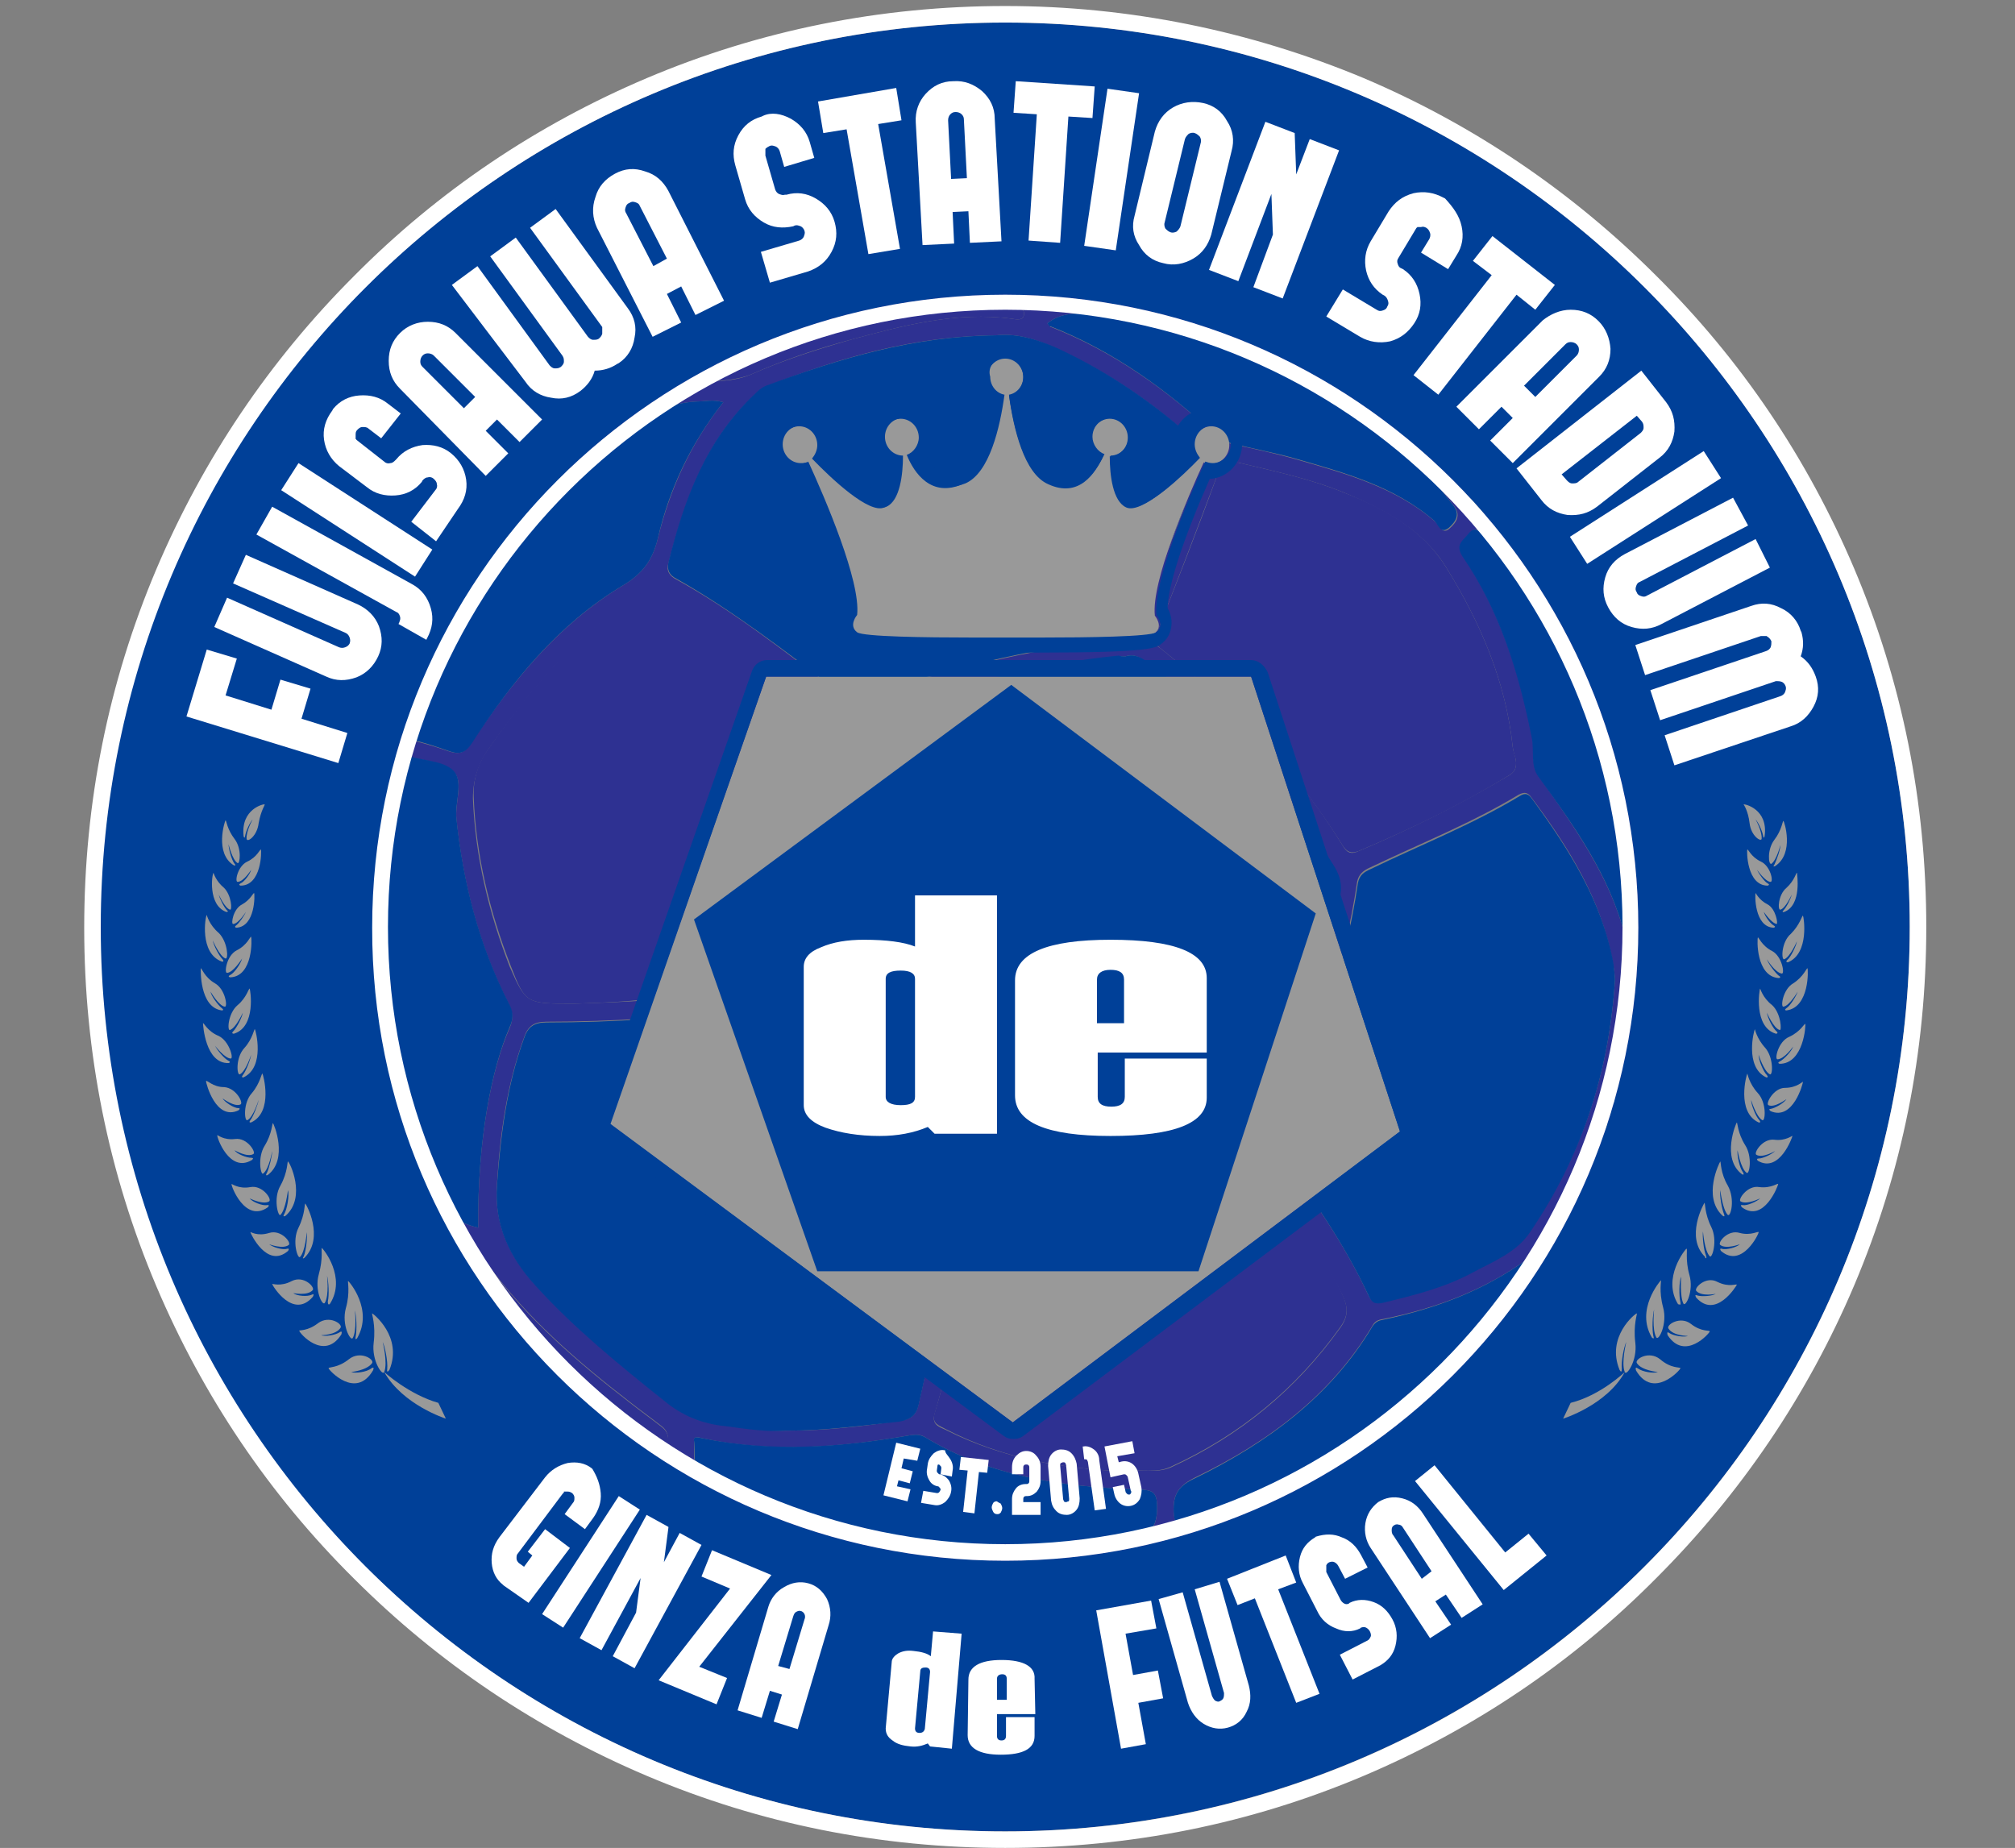 <?xml version="1.0" encoding="utf-8"?>
<!-- Generator: Adobe Illustrator 25.3.1, SVG Export Plug-In . SVG Version: 6.00 Build 0)  -->
<svg version="1.1" id="レイヤー_2_1_" xmlns="http://www.w3.org/2000/svg" xmlns:xlink="http://www.w3.org/1999/xlink" x="0px"
	 y="0px" width="268px" height="245.8px" viewBox="0 0 268 245.8" style="enable-background:new 0 0 268 245.8;"
	 xml:space="preserve">
<rect x="0" y="0" width="268" height="245.8" fill="#808080" stroke="none"/>
<style type="text/css">
	.st0{fill:#2E3192;}
	.st1{fill:#004098;}
	.st2{fill:#FFFFFF;}
	.st3{fill:#999999;}
	.st4{display:none;}
	.st5{display:inline;}
</style>
<g>
	<g>
		<g>
			<path class="st0" d="M136.3,208.5c-16.2,0-29.5-4.2-42.3-10c-2.5-1.1-5.2-1.5-7.7-2.7c-9.7-4.6-16.9-11.8-23.2-20
				c-3.7-4.7-6.6-9.8-8.1-15.6c-0.9-3.6-3.1-6.9-4.5-10.4c-5.8-15.4-7.2-31.1-2-46.8c3.5-10.5,7.9-20.8,14.4-30.1
				c5.2-7.5,11.9-13.6,19.9-18.3c2-1.2,3.7-2.8,5.5-4.2c6.6-4.9,14.4-7.5,22.4-9.3c7.9-1.8,15.8-2.8,23.9-2.5
				c18.5,0.7,35.7,5.3,50.3,16.8c4.2,3.3,8.2,6.8,11,11.4c0.2,0.4,0.5,0.8,0.9,1c10.7,7.7,16.3,18.5,19,30.8
				c2.9,12.9,4.1,25.9,2.9,39.1c-0.9,9.6-3.7,18.6-9.8,26.5c-1,1.3-1.1,2.9-1.9,4.3c-3.3,6.1-7.9,11.2-12.7,16.2
				c-10.5,11.1-23.5,17.6-38.6,20.8C148.7,207.1,141.7,208.6,136.3,208.5z M212.5,152.6c0.1-0.2,0.2-0.3,0.3-0.5
				c-0.1,0-0.1-0.1-0.2-0.1C212.6,152.2,212.6,152.4,212.5,152.6c-0.1,0.2-0.2,0.3-0.4,0.5c0.1,0,0.1,0.1,0.2,0.1
				C212.4,153,212.4,152.8,212.5,152.6z M213.4,150.3c0.3-0.2,0.5-0.5,0.4-0.9c0-0.1-0.1-0.1-0.2-0.1
				C213.6,149.6,213.5,150,213.4,150.3c-0.1,0.2-0.2,0.3-0.4,0.5c0.1,0,0.1,0.1,0.2,0.1C213.3,150.7,213.4,150.5,213.4,150.3z
				 M149.7,87.3c-0.4,0-0.7,0-1,0c-10.4,1-20.3,3.9-30.3,6.6c-3.1,0.8-4.8,2.4-6,5.2c-4.5,10.4-6.9,21.4-9.8,32.2
				c-0.3,1,0.1,1.7,0.7,2.5c7.6,9,16,17.2,25.1,24.7c0.8,0.7,1.7,1,2.8,0.8c11.7-1.6,23.1-4.4,34.1-8.3c1.1-0.4,1.9-0.9,2.4-1.9
				c5.1-9.5,8.5-19.6,10.5-30.1c0.2-1.3,0-2.4-0.8-3.6c-6.4-10.5-14.8-19.4-24.7-27.1C151.8,87.5,150.9,86.9,149.7,87.3z
				 M104.5,190.3c5.5,0,10.3-0.6,15.1-1.3c1.6-0.2,2.3-0.8,2.6-2.3c1.8-8.2,3.7-16.3,5.6-24.5c0.2-0.9-0.1-1.3-0.8-1.9
				c-9.4-7.6-17.8-16-25.6-25.2c-0.6-0.7-1-1-2.1-0.9c-8.8,1.1-17.7,1.7-26.6,1.7c-1.7,0-2.5,0.6-3,2.1c-2.3,6.3-3.2,12.9-3.6,19.5
				c-0.4,5.3,1.6,9.6,5.2,13.5c5.2,5.6,11.1,10.4,17,15.2c2.5,2,5.1,3.1,8.2,3.4C99.3,190,102.2,190.4,104.5,190.3z M132.5,44.6
				c-11,0.1-20.9,3-30.6,6.8c-0.6,0.2-1,0.7-1.5,1.1c-6.6,6.1-9.3,14.1-11.5,22.4c-0.3,1,0.1,1.7,1.1,2.2
				c7.6,4.2,14.4,9.6,21.3,14.8c1.2,0.9,2.2,1,3.6,0.6c10.8-3.1,21.5-6.2,32.8-7.2c2.7-0.2,3.7-1.3,4.5-3.5c2.4-6.8,5-13.5,7.6-20.2
				c0.5-1.2,0.3-1.9-0.6-2.7c-5.5-5.1-11.6-9.3-18.6-12.5C137.9,45.1,135.1,44.3,132.5,44.6z M214.8,130.3c0-0.3-0.1-1.3-0.3-2.3
				c-1.5-8.3-5.8-15.2-10.8-21.9c-0.5-0.7-0.9-0.8-1.7-0.4c-6.3,3.8-13.1,6.5-19.8,9.7c-0.9,0.4-1.5,0.9-1.7,1.9
				c-1.7,11.6-5.5,22.5-11.1,32.9c-0.5,1-0.4,1.6,0.2,2.4c4.6,6.3,9.1,12.6,12.4,19.7c0.4,0.8,0.8,1.1,1.8,0.8c4.1-1,8.2-2,11.9-4
				c2.8-1.5,5.8-2.7,7.7-5.4C210.3,153.9,214,142.9,214.8,130.3z M76.5,133.5c2.8-0.1,6.6-0.2,10.3-0.5c3.6-0.3,7.3-0.8,10.9-1.2
				c1-0.1,1.3-0.5,1.5-1.5c2.5-11.7,5.7-23.1,11.1-33.9c0.7-1.4,0.4-2.1-0.7-2.8c-6.6-4.7-12.9-9.8-19.9-13.9c-2-1.2-3.5-1.3-5.5,0
				C76.2,84.9,70.4,92,65,99.6c-1.4,2-2.1,4.2-2.1,6.6c0.3,7.7,2.1,15.2,4.9,22.4C70,133.6,70.1,133.5,76.5,133.5z M149.6,195.7
				c2.2-0.3,4.2,0.3,6.1-0.5c9.2-4.2,16.7-10.4,22.5-18.5c1.2-1.6,1.1-2.9,0.3-4.5c-3.1-6.2-7.4-11.7-11.2-17.5
				c-0.7-1-1.5-1.4-2.8-0.9c-10.6,3.7-21.4,6.3-32.6,7.9c-1.1,0.1-1.5,0.5-1.8,1.6c-2.1,8.2-3.4,16.7-5.8,24.8
				c-0.4,1.4,0.6,1.7,1.5,2.1C133.3,194,141.5,195.4,149.6,195.7z M201.6,101c-0.1-0.3-0.3-0.9-0.4-1.6c-0.9-8.7-4.3-16.6-8.9-24
				c-3.1-5-8.3-7.7-13.6-9.9c-4.4-1.8-9.1-2.8-13.7-3.9c-1.7-0.4-2.5,0-3.1,1.6c-2.7,7.2-5.4,14.3-8.2,21.4c-0.3,0.9,0,1.2,0.6,1.6
				c2.5,2,5,4.1,7.4,6.2c6.6,5.9,12.3,12.6,16.9,20.1c0.5,0.9,1.1,1.2,2.1,0.7c6.9-2.9,13.5-6.2,19.9-10
				C201.3,102.8,201.8,102.3,201.6,101z M63.6,163.3c-0.1-11.8,1.8-21.2,4.2-26.6c0.5-1.2,0.4-2-0.1-3.1c-4-7.8-6.1-16.1-7-24.7
				c-0.2-2.2,1-5-0.4-6.3c-1.4-1.4-4.3-1.4-6.5-2.1c-1.4-0.5-1.9,0-2.4,1.1c-1.8,4.7-2.9,9.5-3.3,14.5c-1.2,14.5,1.7,28.3,8.3,41.4
				C58,160.6,60.2,162.5,63.6,163.3z M96.2,53.5c-1.4-0.4-2.4-0.1-3.4-0.1c-5.3,0.2-9.3,3.3-13.3,6.1C66.1,68.8,59,82.3,53.4,96.7
				c-0.4,1-0.1,1.3,0.9,1.6c1.8,0.5,3.6,1,5.3,1.6c1.5,0.5,2.2,0.3,3.1-1.1c5.4-8.1,11.5-15.7,20.1-20.9c2.7-1.6,4-3.4,4.7-6.3
				C89.1,65.1,91.8,59.1,96.2,53.5z M138.4,206.3c2.6,0,7.3-0.8,12-1.6c2.6-0.5,3.5-1.5,3.5-4.2c0-2.2-0.7-2.3-2.6-2.4
				c-9.9-0.3-19.6-1.7-28.2-6.9c-0.6-0.4-1.2-0.4-2-0.3c-9.2,1.6-18.4,2.4-27.7,0.4c-0.4-0.1-1.2-0.3-1.1,0.3
				c0.2,1.5-0.6,3.4,1.5,4.4C107.2,202.1,121.1,206.6,138.4,206.3z M204.7,166.3c-6.3,5-13.4,7.7-21,9.2c-0.5,0.1-0.9,0.3-1.2,0.9
				c-5.5,9.2-13.8,15.4-23.5,20.1c-2.2,1.1-3,2.2-2.9,4.5c0.1,1.9,0.6,2,2.3,1.6c20.5-4.8,34.9-17.3,45.8-34.1
				C204.6,168.1,205.2,167.5,204.7,166.3z M139.3,43c0.3,0.3,0.3,0.5,0.5,0.5c8.4,3.3,15.6,8.5,22.1,14.6c0.6,0.6,1.3,0.8,2.1,1
				c2.8,0.6,5.6,1.2,8.4,2c6.6,1.9,13.2,3.7,18.5,8.3c0.5,0.4,0.9,1.8,1.9,0.9c0.9-0.8,1.6-1.8,0.5-3.1c-1.1-1.3-2-2.7-3.2-3.9
				c-12-11.5-26.1-19-43-21.1C144.5,41.8,141.7,41.1,139.3,43z M216.1,124.4c0.7-0.1,0.6-0.5,0.6-0.7c-0.4-8.7-1.3-17.3-3.4-25.8
				c-2.6-10.3-7.3-19.4-15.7-26.5c-0.6-0.5-1.2-1.7-2.2-0.4c-0.7,0.9-1.8,1.4-0.8,3c4.9,7.3,7.5,15.5,9.2,24
				c0.3,1.8-0.2,3.8,0.9,5.3C209.3,109.9,214.1,116.5,216.1,124.4z M59.4,165.2c6.9,12.4,16,22.7,29.4,29c-0.4-1.5,0.8-3.3-0.8-4.5
				c-1.4-1.1-2.8-2.1-4.2-3.2c-7-5.4-13.7-11.2-18.9-18.3C63.5,166.4,61.9,165.4,59.4,165.2z M92.6,50.8c2.5-0.1,5,0,7.3-1
				c4.3-1.9,8.7-3.3,13.2-4.6c7-1.9,14.1-3.8,21.5-2.8c0.6,0.1,1.6,0.3,1.6-0.7c0-0.8-0.9-0.6-1.5-0.6c-8.1-0.3-16,0.7-23.8,2.5
				C104.4,45,98.3,47.2,92.6,50.8z M214.6,146.8c0.1-0.1,0.2-0.2,0.2-0.4c0-0.1-0.1-0.2-0.2-0.3c-0.1,0.1-0.2,0.2-0.2,0.3
				C214.4,146.6,214.6,146.7,214.6,146.8z M214.2,147.9c0,0.1,0,0.2,0,0.3c0-0.1,0.1-0.1,0.1-0.2L214.2,147.9z M210.3,157.3
				c0-0.1,0.1-0.2,0.1-0.3c-0.1,0-0.1,0-0.2,0C210.3,157.1,210.3,157.2,210.3,157.3z M211.9,154.5c0-0.1,0-0.1,0-0.2
				c-0.1,0-0.2,0-0.2,0C211.7,154.4,211.7,154.4,211.9,154.5C211.8,154.5,211.8,154.5,211.9,154.5z"/>
			<g>
				<path class="st1" d="M149.7,87.3c1.2-0.4,2.2,0.2,3.1,0.9c9.9,7.6,18.2,16.5,24.7,27.1c0.7,1.2,1,2.3,0.8,3.6
					c-1.9,10.5-5.4,20.6-10.5,30.1c-0.6,1-1.4,1.5-2.4,1.9c-11.1,4-22.5,6.7-34.1,8.3c-1.1,0.2-1.9-0.1-2.8-0.8
					c-9.1-7.5-17.5-15.7-25.1-24.7c-0.6-0.7-1-1.5-0.7-2.5c2.9-10.9,5.3-21.8,9.8-32.2c1.2-2.8,3-4.3,6-5.2
					c10-2.8,19.9-5.6,30.3-6.6C149,87.3,149.3,87.3,149.7,87.3z"/>
				<path class="st1" d="M104.5,190.3c-2.3,0.2-5.1-0.2-8-0.6c-3.1-0.3-5.8-1.4-8.2-3.4c-6-4.8-11.9-9.6-17-15.2
					c-3.6-3.9-5.6-8.2-5.2-13.5c0.5-6.6,1.3-13.2,3.6-19.5c0.5-1.5,1.3-2.1,3-2.1c8.9,0,17.8-0.6,26.6-1.7c1.1-0.1,1.5,0.2,2.1,0.9
					c7.8,9.1,16.2,17.6,25.6,25.2c0.7,0.5,1,1,0.8,1.9c-1.9,8.2-3.8,16.3-5.6,24.5c-0.3,1.4-1,2-2.6,2.3
					C114.8,189.6,110,190.3,104.5,190.3z"/>
				<path class="st1" d="M132.5,44.6c2.6-0.3,5.4,0.5,8.1,1.7c6.9,3.2,13,7.4,18.6,12.5c0.9,0.9,1.1,1.6,0.6,2.7
					c-2.6,6.7-5.2,13.4-7.6,20.2c-0.8,2.2-1.8,3.2-4.5,3.5c-11.2,1-22,4.1-32.8,7.2c-1.4,0.4-2.4,0.3-3.6-0.6
					C104.4,86.6,97.6,81.3,90,77c-1-0.5-1.3-1.2-1.1-2.2c2.1-8.3,4.9-16.2,11.5-22.4c0.4-0.4,0.8-0.8,1.5-1.1
					C111.6,47.7,121.5,44.7,132.5,44.6z"/>
				<path class="st1" d="M63.6,163.3c-3.4-0.8-5.6-2.7-7.2-5.9c-6.5-13.1-9.5-26.9-8.3-41.4c0.4-5,1.5-9.8,3.3-14.5
					c0.5-1.2,1-1.6,2.4-1.1c2.2,0.8,5.1,0.7,6.5,2.1s0.2,4.2,0.4,6.3c0.9,8.6,3,16.9,7,24.7c0.6,1.1,0.6,2,0.1,3.1
					C65.4,142.1,63.5,151.5,63.6,163.3z"/>
				<path class="st1" d="M96.2,53.5c-4.4,5.6-7.2,11.6-8.7,18.1c-0.7,2.9-2,4.7-4.7,6.3c-8.5,5.1-14.7,12.7-20,20.9
					c-0.9,1.4-1.7,1.6-3.1,1.1c-1.7-0.6-3.5-1.2-5.3-1.6c-1-0.2-1.3-0.6-0.9-1.6c5.5-14.4,12.6-27.9,26-37.2c4-2.8,8-5.9,13.3-6.1
					C93.8,53.4,94.8,53.1,96.2,53.5z"/>
				<path class="st1" d="M138.4,206.3c-17.3,0.4-31.2-4.2-44.6-10.3c-2-0.9-1.2-2.8-1.5-4.4c-0.1-0.6,0.6-0.4,1.1-0.3
					c9.3,1.9,18.5,1.2,27.7-0.4c0.8-0.1,1.3-0.1,2,0.3c8.6,5.2,18.3,6.6,28.2,6.9c1.9,0.1,2.6,0.2,2.6,2.4c0,2.6-0.9,3.7-3.5,4.2
					C145.7,205.5,141,206.3,138.4,206.3z"/>
				<path class="st1" d="M204.7,166.3c0.4,1.2-0.1,1.7-0.5,2.3c-10.9,16.9-25.3,29.3-45.8,34.1c-1.7,0.4-2.2,0.3-2.3-1.6
					c-0.1-2.4,0.7-3.5,2.9-4.5c9.6-4.7,18-10.9,23.5-20.1c0.3-0.5,0.7-0.8,1.2-0.9C191.4,174,198.4,171.3,204.7,166.3z"/>
				<path class="st1" d="M139.3,43c2.4-1.9,5.2-1.2,7.7-0.9c16.9,2.1,31,9.6,43,21.1c1.2,1.2,2.1,2.6,3.2,3.9
					c1.1,1.3,0.4,2.3-0.5,3.1c-1.1,0.9-1.4-0.4-1.9-0.9c-5.3-4.6-11.9-6.4-18.5-8.3c-2.8-0.8-5.6-1.3-8.4-2c-0.8-0.2-1.4-0.4-2.1-1
					c-6.5-6.1-13.7-11.3-22.1-14.6C139.6,43.5,139.5,43.3,139.3,43z"/>
				<path class="st1" d="M216.1,124.4c-2-7.9-6.7-14.5-11.5-21.1c-1.1-1.5-0.5-3.5-0.9-5.3c-1.7-8.5-4.2-16.7-9.2-24
					c-1-1.6,0.1-2.1,0.8-3c1-1.3,1.7,0,2.2,0.4c8.4,7.1,13.1,16.2,15.7,26.5c2.1,8.5,3,17.1,3.4,25.8
					C216.7,123.9,216.8,124.3,216.1,124.4z"/>
				<path class="st1" d="M214.8,130.3c-0.8,12.6-4.5,23.6-11.3,33.6c-1.8,2.7-4.9,3.9-7.7,5.4c-3.7,2-7.8,3-11.9,4
					c-1,0.2-1.4,0-1.8-0.8c-3.3-7.1-7.7-13.4-12.4-19.7c-0.6-0.8-0.7-1.4-0.2-2.4c5.6-10.4,9.4-21.3,11.1-32.9
					c0.2-1.1,0.8-1.5,1.7-1.9c6.6-3.2,13.5-5.9,19.8-9.7c0.8-0.5,1.2-0.3,1.7,0.4c4.9,6.7,9.3,13.6,10.8,21.9
					C214.7,129,214.8,130,214.8,130.3z"/>
			</g>
			<g>
				<path class="st0" d="M76.5,133.5c-6.5,0-6.6,0.1-8.6-5.1c-2.8-7.2-4.6-14.7-4.9-22.4c-0.1-2.4,0.6-4.6,2.1-6.6
					c5.3-7.6,11.2-14.7,19.2-19.9c2-1.3,3.4-1.2,5.5,0c7,4.1,13.3,9.2,19.9,13.9c1.1,0.8,1.4,1.5,0.7,2.8
					c-5.3,10.8-8.5,22.3-11.1,33.9c-0.2,1-0.5,1.4-1.5,1.5c-3.6,0.4-7.2,0.9-10.9,1.2C83.1,133.3,79.4,133.4,76.5,133.5z"/>
				<path class="st0" d="M149.6,195.7c-8.2-0.3-16.3-1.7-23.8-5.6c-0.9-0.5-1.9-0.7-1.5-2.1c2.5-8.2,3.7-16.6,5.8-24.8
					c0.3-1.1,0.7-1.4,1.8-1.6c11.1-1.5,22-4.2,32.6-7.9c1.3-0.4,2.1-0.1,2.8,0.9c3.8,5.8,8.2,11.2,11.2,17.5
					c0.8,1.7,0.9,2.9-0.3,4.5c-5.8,8.1-13.3,14.3-22.5,18.5C153.8,196,151.8,195.4,149.6,195.7z"/>
				<path class="st0" d="M201.6,101c0.2,1.3-0.3,1.8-1,2.2c-6.4,3.9-13,7.1-19.9,10c-1,0.4-1.6,0.1-2.1-0.7
					c-4.7-7.5-10.3-14.2-16.9-20.1c-2.4-2.1-4.9-4.2-7.4-6.2c-0.6-0.5-0.9-0.8-0.6-1.6c2.8-7.1,5.6-14.2,8.2-21.4
					c0.6-1.7,1.4-2,3.1-1.6c4.6,1.1,9.3,2.1,13.7,3.9c5.4,2.1,10.5,4.9,13.6,9.9c4.6,7.4,8,15.3,8.9,24
					C201.3,100.1,201.6,100.8,201.6,101z"/>
				<path class="st0" d="M59.4,165.2c2.5,0.1,4.1,1.2,5.5,3.1c5.2,7.1,11.9,12.9,18.9,18.3c1.4,1.1,2.8,2.1,4.2,3.2
					c1.6,1.2,0.5,2.9,0.8,4.5C75.4,188,66.4,177.6,59.4,165.2z"/>
				<path class="st0" d="M92.6,50.8c5.7-3.5,11.8-5.7,18.3-7.2c7.8-1.8,15.7-2.8,23.8-2.5c0.6,0,1.5-0.2,1.5,0.6c0,1-1,0.8-1.6,0.7
					c-7.4-1-14.5,0.9-21.5,2.8c-4.5,1.2-8.9,2.7-13.2,4.6C97.6,50.7,95,50.7,92.6,50.8z"/>
			</g>
		</g>
	</g>
	<g>
		<path class="st1" d="M133.7,3C67.2,3,13.3,56.9,13.3,123.3s53.9,120.3,120.3,120.3S254,189.8,254,123.3S200.1,3,133.7,3z
			 M133.7,207.6c-46.5,0-84.2-37.7-84.2-84.2s37.7-84.2,84.2-84.2s84.2,37.7,84.2,84.2S180.2,207.6,133.7,207.6z"/>
		<path class="st2" d="M133.7,3C200.1,3,254,56.9,254,123.3s-53.9,120.3-120.3,120.3c-66.5,0-120.3-53.9-120.3-120.3S67.2,3,133.7,3
			 M133.7,207.6c46.5,0,84.2-37.7,84.2-84.2s-37.7-84.2-84.2-84.2s-84.2,37.7-84.2,84.2C49.4,169.9,87.2,207.6,133.7,207.6
			 M133.7,0.8c-16.5,0-32.6,3.2-47.7,9.6c-14.6,6.2-27.7,15-38.9,26.3C35.8,48,27,61.1,20.8,75.7c-6.4,15.1-9.6,31.1-9.6,47.7
			s3.2,32.6,9.6,47.7c6.2,14.6,15,27.7,26.3,38.9c11.2,11.2,24.3,20,38.9,26.2c15.1,6.4,31.1,9.6,47.7,9.6s32.6-3.2,47.7-9.6
			c14.6-6.2,27.7-15,38.9-26.3c11.2-11.2,20.1-24.3,26.3-38.9c6.4-15.1,9.6-31.1,9.6-47.7s-3.2-32.6-9.6-47.7
			c-6.2-14.6-15-27.7-26.3-38.9c-11.2-11.2-24.3-20.1-38.9-26.3C166.3,4.1,150.2,0.8,133.7,0.8L133.7,0.8z M133.7,205.4
			c-45.3,0-82.1-36.8-82.1-82.1s36.8-82.1,82.1-82.1s82.1,36.8,82.1,82.1S178.9,205.4,133.7,205.4L133.7,205.4z"/>
	</g>
	<g>
		<path class="st2" d="M30,92.5l6.1,1.9l1.2-4l4,1.2l-1.2,4l6.1,1.9l-1.2,4l-20.2-6.2l2.7-8.9l4,1.2L30,92.5z"/>
		<path class="st2" d="M32.7,73.8l14.9,6.6c1.3,0.6,2.3,1.6,2.8,2.9c0.5,1.4,0.5,2.7-0.1,4s-1.6,2.3-2.9,2.8c-1.4,0.5-2.7,0.5-4-0.1
			l-14.9-6.6l1.7-3.9l14.9,6.6c0.3,0.1,0.5,0.1,0.8,0s0.5-0.3,0.6-0.5c0.1-0.3,0.1-0.5,0-0.8s-0.3-0.5-0.5-0.6l-15-6.6L32.7,73.8z"
			/>
		<path class="st2" d="M36.2,67.4l18.6,10.3c1.3,0.7,2.1,1.8,2.5,3.2c0.4,1.4,0.2,2.7-0.5,4l-0.1,0.2L53,83l0.1-0.2
			c0.1-0.3,0.2-0.5,0.1-0.8c-0.1-0.3-0.2-0.5-0.5-0.6L34.1,71.1L36.2,67.4z"/>
		<path class="st2" d="M57.5,73.1l-2.3,3.6L37.4,65.2l2.3-3.6L57.5,73.1z"/>
		<path class="st2" d="M47.8,52.6c1.4-0.1,2.7,0.2,3.8,1.1l1.7,1.3l-2.6,3.3L49,57c-0.2-0.2-0.5-0.2-0.8-0.2s-0.5,0.2-0.7,0.4
			s-0.2,0.4-0.2,0.7V58l0,0v0.1l0,0v0.1l0,0l0,0v0.1l0,0v0.1l0,0l0,0l0,0l0,0l0,0l0,0c0,0,0.1,0,0.1,0.1l3.7,2.9
			c0.2,0.2,0.5,0.3,0.8,0.2c0.3,0,0.5-0.2,0.7-0.4l0.1-0.1c0.9-1.1,2.1-1.7,3.5-1.9c1.4-0.1,2.7,0.2,3.8,1.1c1.1,0.9,1.8,2.1,2,3.5
			c0.2,1.4-0.2,2.7-1.1,3.9L58,72l-3.3-2.6l3.2-4.2c0.2-0.2,0.3-0.5,0.2-0.8c0-0.3-0.2-0.5-0.4-0.7s-0.5-0.3-0.8-0.2
			c-0.3,0-0.5,0.2-0.7,0.4l-0.1,0.2c-0.9,1.1-2.1,1.7-3.5,1.8c-1.4,0.1-2.7-0.2-3.8-1.1L45.1,62c-1.1-0.9-1.8-2.1-2-3.5
			s0.2-2.7,1.1-3.9l0.1-0.2C45.2,53.3,46.4,52.7,47.8,52.6z"/>
		<path class="st2" d="M51.7,48c0-1.5,0.5-2.7,1.5-3.7s2.3-1.5,3.7-1.5c1.5,0,2.7,0.5,3.7,1.5l11.5,11.5l-3,3l-3-3l-1.5,1.5l3,3
			l-3,3L53.2,51.7C52.2,50.7,51.7,49.5,51.7,48z M63.2,52.8l-5.5-5.5c-0.2-0.2-0.5-0.3-0.8-0.3s-0.5,0.1-0.7,0.3s-0.3,0.5-0.3,0.8
			s0.1,0.5,0.3,0.7l5.5,5.5L63.2,52.8z"/>
		<path class="st2" d="M60.1,37.9l3.4-2.5l9.6,13.2c0.2,0.2,0.4,0.4,0.7,0.4c0.3,0,0.5,0,0.8-0.2c0.2-0.2,0.4-0.4,0.4-0.7
			s0-0.5-0.2-0.8l-9.6-13.2l3.4-2.5l9.6,13.2c0.2,0.2,0.4,0.4,0.7,0.4c0.3,0,0.6,0,0.8-0.2c0.2-0.2,0.3-0.3,0.4-0.6v-0.1v-0.1l0,0
			v-0.1l0,0V44l0,0v-0.1l0,0v-0.1v-0.1l0,0c0,0,0,0,0-0.1l0,0v-0.1l-9.6-13.2l3.4-2.5L83.5,41c0.9,1.2,1.2,2.5,0.9,3.9
			c-0.2,1.4-0.9,2.6-2.1,3.4l-0.2,0.1c-0.9,0.6-1.9,0.9-3,0.9c-0.3,1.1-1,2-1.9,2.7c-1.2,0.9-2.5,1.2-3.9,0.9
			c-1.4-0.2-2.6-0.9-3.4-2.1L60.1,37.9z"/>
		<path class="st2" d="M79.2,26.2c0.4-1.4,1.3-2.4,2.6-3.1c1.3-0.7,2.6-0.8,4-0.3c1.4,0.4,2.4,1.3,3.1,2.6L96.3,40l-3.8,1.9
			l-1.9-3.8l-1.9,1l1.9,3.8l-3.8,1.9l-7.4-14.5C78.8,29,78.7,27.6,79.2,26.2z M88.7,34.4l-3.6-7c-0.1-0.3-0.3-0.4-0.6-0.5
			c-0.3-0.1-0.5-0.1-0.8,0.1c-0.3,0.1-0.4,0.3-0.5,0.6c-0.1,0.3-0.1,0.5,0.1,0.8l3.6,7L88.7,34.4z"/>
		<path class="st2" d="M105.2,15.8c1.2,0.7,2.1,1.7,2.5,3.1l0.6,2.1l-4,1.2l-0.6-2.1c-0.1-0.3-0.3-0.5-0.5-0.6
			c-0.3-0.1-0.5-0.2-0.8-0.1c-0.2,0.1-0.4,0.2-0.6,0.4v0.1l0,0V20l0,0v0.1l0,0l0,0v0.1l0,0v0.1l0,0v0.1v0.1l0,0c0,0,0,0,0,0.1l0,0
			v0.1l1.3,4.5c0.1,0.3,0.3,0.5,0.5,0.6c0.3,0.1,0.5,0.2,0.8,0.1h0.2c1.4-0.4,2.7-0.2,3.9,0.5c1.2,0.7,2.1,1.7,2.5,3.1
			s0.3,2.7-0.4,4c-0.7,1.3-1.7,2.1-3.1,2.6l-5.1,1.5l-1.2-4.1l5.1-1.5c0.3-0.1,0.5-0.3,0.6-0.5c0.1-0.3,0.2-0.5,0.1-0.8
			s-0.3-0.5-0.5-0.6c-0.3-0.1-0.5-0.2-0.8-0.1l-0.2,0.1c-1.4,0.3-2.7,0.2-3.9-0.5c-1.2-0.7-2.1-1.7-2.5-3.1L97.8,22
			c-0.4-1.4-0.3-2.7,0.4-4s1.7-2.1,3.1-2.5l0.2-0.1C102.6,14.9,103.9,15.1,105.2,15.8z"/>
		<path class="st2" d="M119.9,16l-3.1,0.5l2.9,16.6l-4.2,0.7l-2.9-16.6l-3.1,0.5l-0.7-4.2l10.4-1.8L119.9,16z"/>
		<path class="st2" d="M123.1,12.5c1-1.1,2.2-1.7,3.7-1.7c1.5-0.1,2.7,0.4,3.8,1.3c1.1,1,1.7,2.2,1.7,3.7l0.9,16.3l-4.2,0.2
			l-0.2-4.2l-2.1,0.1l0.2,4.2l-4.2,0.2l-0.9-16.3C121.7,14.8,122.2,13.5,123.1,12.5z M128.6,23.7l-0.4-7.8c0-0.3-0.1-0.5-0.3-0.7
			s-0.5-0.3-0.8-0.3s-0.5,0.1-0.7,0.3s-0.3,0.5-0.3,0.8l0.4,7.8L128.6,23.7z"/>
		<path class="st2" d="M145.3,15.7l-3.2-0.2L141,32.3l-4.2-0.3l1.1-16.8l-3.1-0.2l0.3-4.2l10.5,0.7L145.3,15.7z"/>
		<path class="st2" d="M148.4,33.3l-4.2-0.6l3.1-20.9l4.2,0.6L148.4,33.3z"/>
		<path class="st2" d="M161.1,31.2c-0.4,1.4-1.2,2.5-2.4,3.2s-2.6,1-4,0.6c-1.4-0.3-2.5-1.1-3.2-2.4c-0.8-1.2-1-2.5-0.6-3.9
			l2.7-11.2c0.4-1.4,1.2-2.5,2.4-3.2s2.6-0.9,4-0.6c1.4,0.3,2.5,1.1,3.2,2.4c0.8,1.2,1,2.6,0.6,4L161.1,31.2z M159.7,19
			c0.1-0.3,0-0.6-0.1-0.8c-0.2-0.2-0.4-0.4-0.7-0.5s-0.6,0-0.8,0.1c-0.2,0.2-0.4,0.4-0.5,0.7l-2.7,11.1c-0.1,0.3,0,0.6,0.1,0.8
			c0.2,0.2,0.4,0.4,0.7,0.5s0.6,0,0.8-0.1c0.2-0.2,0.4-0.4,0.5-0.7L159.7,19z"/>
		<path class="st2" d="M178.1,20l-7.5,19.7l-3.9-1.5l2.6-7l-0.2-5.4l-4.4,11.6l-3.9-1.5l7.5-19.7l3.9,1.5v0.1l0.2,5.4l1.8-4.7
			L178.1,20z"/>
		<path class="st2" d="M194.4,30.1c0.3,1.4,0.1,2.7-0.7,3.9l-1.1,1.8l-3.6-2.2l1.1-1.8c0.1-0.2,0.2-0.5,0.1-0.8
			c-0.1-0.3-0.2-0.5-0.5-0.7c-0.2-0.1-0.4-0.2-0.7-0.1h-0.1l0,0h-0.1l0,0h-0.1l0,0l0,0h-0.1l0,0h-0.1l0,0l0,0l0,0l0,0l0,0l0,0
			c0,0,0,0.1-0.1,0.1l-2.4,4c-0.2,0.3-0.2,0.5-0.1,0.8c0.1,0.3,0.2,0.5,0.5,0.6l0.2,0.1c1.2,0.8,1.9,1.9,2.2,3.3
			c0.3,1.4,0.1,2.7-0.7,3.9s-1.8,2-3.2,2.4c-1.4,0.3-2.8,0.1-4-0.6l-4.5-2.7l2.2-3.6l4.5,2.7c0.3,0.2,0.5,0.2,0.8,0.1
			c0.3-0.1,0.5-0.2,0.6-0.5c0.2-0.3,0.2-0.5,0.1-0.8c-0.1-0.3-0.2-0.5-0.5-0.7l-0.2-0.1c-1.2-0.8-1.9-1.9-2.2-3.2
			c-0.3-1.4-0.1-2.7,0.6-3.9l2.4-4c0.8-1.2,1.8-2,3.3-2.4c1.4-0.3,2.7-0.1,4,0.6l0.2,0.1C193.3,27.6,194.1,28.7,194.4,30.1z"/>
		<path class="st2" d="M204.2,41.2l-2.5-2l-10.4,13.3l-3.3-2.6l10.4-13.3l-2.5-1.9l2.6-3.3l8.3,6.5L204.2,41.2z"/>
		<path class="st2" d="M208.9,41.2c1.5,0,2.7,0.5,3.7,1.5s1.5,2.3,1.6,3.7c0,1.5-0.5,2.7-1.5,3.7l-11.5,11.5l-3-3l3-3l-1.5-1.5l-3,3
			l-3-3l11.5-11.5C206.2,41.8,207.5,41.2,208.9,41.2z M204.2,52.8l5.5-5.5c0.2-0.2,0.3-0.5,0.3-0.8s-0.1-0.5-0.3-0.7
			s-0.5-0.3-0.8-0.3s-0.5,0.1-0.7,0.3l-5.5,5.5L204.2,52.8z"/>
		<path class="st2" d="M212.4,67.4c-1.2,0.9-2.4,1.2-3.9,1.1c-1.4-0.2-2.6-0.8-3.5-2l-3.3-4.2l16.6-13l3.3,4.2
			c0.9,1.2,1.2,2.4,1.1,3.9c-0.2,1.4-0.8,2.6-2,3.5L212.4,67.4z M218.2,57.6c0.2-0.2,0.4-0.4,0.4-0.7s0-0.5-0.2-0.8l-0.7-0.8
			l-10,7.8l0.7,0.8c0.2,0.2,0.4,0.4,0.7,0.4s0.6,0,0.8-0.2L218.2,57.6z"/>
		<path class="st2" d="M211.1,75l-2.3-3.6L226.6,60l2.3,3.6L211.1,75z"/>
		<path class="st2" d="M235.4,75.5L221,83c-1.3,0.7-2.6,0.8-4,0.4s-2.4-1.3-3.1-2.6c-0.7-1.3-0.8-2.6-0.4-4c0.4-1.4,1.3-2.4,2.6-3.1
			l14.4-7.5l2,3.7l-14.4,7.5c-0.3,0.1-0.4,0.3-0.5,0.6c-0.1,0.3-0.1,0.5,0.1,0.8c0.1,0.3,0.3,0.4,0.6,0.5s0.5,0.1,0.8-0.1l14.4-7.5
			L235.4,75.5z"/>
		<path class="st2" d="M222.7,101.8l-1.3-4l15.4-5.2c0.3-0.1,0.5-0.3,0.6-0.5c0.1-0.3,0.2-0.5,0.1-0.8c-0.1-0.3-0.3-0.5-0.5-0.6
			c-0.3-0.1-0.5-0.1-0.8-0.1l-15.4,5.2l-1.3-4l15.4-5.2c0.3-0.1,0.5-0.3,0.6-0.5c0.1-0.3,0.1-0.5,0.1-0.8c-0.1-0.2-0.2-0.4-0.5-0.6
			c0,0-0.1,0-0.1-0.1l0,0c0,0,0,0-0.1,0l0,0l0,0h-0.1l0,0h-0.1l0,0h-0.1l0,0h-0.1c0,0,0,0-0.1,0l0,0c0,0,0,0-0.1,0l0,0h-0.1
			l-15.4,5.2l-1.3-4l15.4-5.2c1.4-0.5,2.7-0.4,4,0.3c1.3,0.6,2.2,1.7,2.6,3l0.1,0.2c0.3,1.1,0.3,2.1-0.1,3.2c1,0.7,1.6,1.6,2,2.7
			c0.5,1.4,0.4,2.7-0.3,4s-1.7,2.2-3,2.6L222.7,101.8z"/>
	</g>
	<g>
		<g>
			<g>
				<polygon class="st3" points="134.7,189.2 81.1,149.5 101.9,90 166.4,90 186.2,150.5 				"/>
				<path class="st1" d="M166.4,90l19.8,60.5l-51.5,38.7l-53.5-39.7L101.9,90H166.4 M166.4,87.8H102c-0.9,0-1.7,0.6-2,1.5
					l-20.8,59.5c-0.3,0.9,0,1.9,0.8,2.5l53.5,39.7c0.4,0.3,0.8,0.4,1.3,0.4s0.9-0.1,1.3-0.4l51.5-38.7c0.7-0.6,1-1.5,0.8-2.4
					l-19.8-60.5C168.1,88.4,167.3,87.8,166.4,87.8L166.4,87.8z"/>
			</g>
			<g>
				<polygon class="st1" points="134.5,91.1 92.3,122.3 108.7,169.1 159.4,169.1 175,121.5 				"/>
			</g>
		</g>
		<g>
			<g>
				<path class="st3" d="M161.1,56.7c-1.3,0-2.4,1.1-2.4,2.5c0,0.7,0.3,1.3,0.7,1.8c-2.6,2.7-7.6,7.4-9.6,6.5
					c-1.8-0.8-2.2-4.3-2.2-6.8l0,0c1.3,0,2.4-1.1,2.4-2.5s-1.1-2.5-2.4-2.5c-1.3,0-2.4,1.1-2.4,2.5c0,1.1,0.7,2,1.6,2.3
					c-1.1,2.5-3.3,5.8-7.4,3.9c-3.2-1.4-4.6-7.4-5.2-11.8c1.1-0.2,1.9-1.2,1.9-2.4c0-1.4-1.1-2.5-2.4-2.5c-1.3,0-2.4,1.1-2.4,2.5
					c0,1.2,0.8,2.2,1.9,2.4c-0.6,4.3-2,10.3-5.2,11.8c-4.1,1.8-6.4-1.4-7.4-3.9c0.9-0.3,1.6-1.3,1.6-2.3c0-1.4-1.1-2.5-2.4-2.5
					s-2.4,1.1-2.4,2.5s1.1,2.5,2.4,2.5l0,0c-0.1,2.5-0.5,6-2.2,6.8c-2,0.9-7-3.8-9.6-6.5c0.4-0.5,0.7-1.1,0.7-1.8
					c0-1.4-1.1-2.5-2.4-2.5s-2.4,1.1-2.4,2.5s1.1,2.5,2.4,2.5c0.4,0,0.7-0.1,1-0.2c2.2,4.8,6.9,15.9,6.5,20.4c0,0-1.2,1.4,0,2.3
					s19.9,0.7,19.9,0.7s18.8,0.2,19.9-0.7c1.2-0.9,0-2.3,0-2.3c-0.5-4.5,4.3-15.6,6.5-20.4c0.3,0.2,0.7,0.2,1,0.2
					c1.3,0,2.4-1.1,2.4-2.5C163.5,57.8,162.4,56.7,161.1,56.7z"/>
				<path class="st1" d="M133.7,47.6c1.3,0,2.4,1.1,2.4,2.5c0,1.2-0.8,2.2-1.9,2.4c0.6,4.3,2,10.3,5.2,11.8c0.8,0.4,1.6,0.5,2.3,0.5
					c2.7,0,4.3-2.5,5.2-4.4c-0.9-0.3-1.6-1.3-1.6-2.3c0-1.4,1.1-2.5,2.4-2.5c1.3,0,2.4,1.1,2.4,2.5s-1.1,2.5-2.4,2.5l0,0
					c0.1,2.5,0.5,6,2.2,6.8c0.2,0.1,0.4,0.1,0.6,0.1c2.3,0,6.7-4.1,9.1-6.6c-0.4-0.5-0.7-1.1-0.7-1.8c0-1.4,1.1-2.5,2.4-2.5
					c1.3,0,2.4,1.1,2.4,2.5s-1.1,2.5-2.4,2.5c-0.4,0-0.7-0.1-1-0.2c-2.2,4.8-6.9,15.9-6.5,20.4c0,0,1.2,1.4,0,2.3
					c-0.8,0.6-9.4,0.7-15,0.7c-2.8,0-4.9,0-4.9,0s-2.1,0-4.9,0c-5.6,0-14.2-0.1-15-0.7c-1.2-0.9,0-2.3,0-2.3
					c0.5-4.5-4.3-15.6-6.5-20.4c-0.3,0.2-0.7,0.2-1,0.2c-1.3,0-2.4-1.1-2.4-2.5s1.1-2.5,2.4-2.5s2.4,1.1,2.4,2.5
					c0,0.7-0.3,1.3-0.7,1.8c2.4,2.5,6.8,6.6,9.1,6.6c0.2,0,0.4,0,0.6-0.1c1.8-0.8,2.2-4.3,2.2-6.8l0,0c-1.3,0-2.4-1.1-2.4-2.5
					s1.1-2.5,2.4-2.5s2.4,1.1,2.4,2.5c0,1.1-0.7,2-1.6,2.3c0.9,2,2.5,4.4,5.2,4.4c0.7,0,1.5-0.2,2.3-0.5c3.2-1.4,4.6-7.4,5.2-11.8
					c-1.1-0.2-1.9-1.2-1.9-2.4C131.3,48.8,132.3,47.6,133.7,47.6 M133.7,45.5c-2.5,0-4.6,2.1-4.6,4.7c0,1.5,0.7,2.8,1.7,3.6
					c-1,5.5-2.5,8-3.7,8.6c-0.5,0.2-1,0.3-1.4,0.3c-1,0-1.8-0.8-2.4-1.7c0.6-0.8,1-1.8,1-2.9c0-2.6-2-4.7-4.6-4.7
					c-2.5,0-4.6,2.1-4.6,4.7c0,1.7,0.9,3.3,2.3,4.1c-0.2,1.8-0.5,2.8-0.8,3.1c-0.7-0.2-2.7-1.4-6.2-4.8c0.1-0.4,0.2-0.9,0.2-1.4
					c0-2.6-2-4.7-4.6-4.7c-2.5,0-4.6,2.1-4.6,4.7c0,2.5,1.9,4.5,4.3,4.6c3.5,8,5.6,14.4,5.6,17.2c-0.3,0.6-0.6,1.4-0.5,2.3
					s0.6,1.8,1.3,2.4c0.7,0.6,1.5,1.2,16.3,1.2c2.6,0,4.7,0,4.9,0c0.3,0,2.3,0,4.9,0c14.8,0,15.6-0.6,16.3-1.2
					c0.8-0.6,1.2-1.4,1.3-2.4c0.1-0.9-0.2-1.8-0.5-2.3c0-2.9,2.1-9.3,5.6-17.2c2.4-0.1,4.3-2.2,4.3-4.6c0-2.6-2-4.7-4.6-4.7
					s-4.6,2.1-4.6,4.7c0,0.5,0.1,0.9,0.2,1.4c-3.4,3.3-5.4,4.5-6.2,4.8c-0.2-0.4-0.6-1.3-0.8-3.1c1.4-0.8,2.3-2.3,2.3-4.1
					c0-2.6-2-4.7-4.6-4.7c-2.5,0-4.6,2.1-4.6,4.7c0,1.1,0.4,2.1,1,2.9c-0.6,0.9-1.4,1.7-2.4,1.7c-0.4,0-0.9-0.1-1.4-0.3
					c-1.2-0.5-2.7-3.1-3.7-8.6c1.1-0.9,1.7-2.2,1.7-3.6C138.2,47.6,136.2,45.5,133.7,45.5L133.7,45.5z"/>
			</g>
		</g>
		<g>
			<path class="st2" d="M119.8,147c-1.3,0-2-0.4-2-1.1v-15.7c0-0.8,0.7-1.1,2-1.1s1.9,0.4,1.9,1.1v15.7
				C121.7,146.7,121.1,147,119.8,147 M132.6,119.1h-10.9v6.8c-1.5-0.6-3.8-0.9-6.8-0.9c-2.2,0-4.1,0.3-5.7,1
				c-1.6,0.6-2.3,1.5-2.3,2.6V147c0,1.3,1,2.3,2.9,3c2,0.7,4.4,1.1,7.2,1.1c2.4,0,4.5-0.4,6.4-1.2l0.9,0.9h8.3V119.1z"/>
			<path class="st2" d="M145.9,136.1v-5.8c0-0.8,0.6-1.3,1.8-1.3s1.8,0.4,1.8,1.3v5.8H145.9 M160.5,130.1c0-3.4-4.3-5.1-12.8-5.1
				c-8.4,0-12.7,1.8-12.7,5.4v15.3c0,3.6,4.2,5.4,12.7,5.4s12.8-1.7,12.8-5.1v-5.2h-10.9v5.1c0,0.9-0.6,1.3-1.8,1.3
				s-1.8-0.4-1.8-1.3V140h14.5V130.1z"/>
		</g>
		<g id="XMLID_3_" class="st4">
			<g class="st5">
				<path class="st2" d="M140.1,74.9c0.8-0.1,1.5,0.5,1.6,1.4c0.1,0.8-0.5,1.5-1.4,1.6c-0.8,0.1-1.5-0.5-1.6-1.4
					C138.6,75.7,139.3,75,140.1,74.9z"/>
				<path class="st1" d="M140.2,74.9c0.8,0,1.4,0.6,1.5,1.4s-0.5,1.5-1.4,1.6h-0.1c-0.8,0-1.4-0.6-1.5-1.4s0.5-1.5,1.4-1.6
					C140.1,74.9,140.2,74.9,140.2,74.9 M140.2,74.2L140.2,74.2c-0.1,0-0.1,0-0.2,0c-0.6,0-1.1,0.3-1.5,0.8c-0.4,0.4-0.6,1-0.5,1.6
					c0.1,1.1,1.1,2,2.2,2c0.1,0,0.1,0,0.2,0c0.6,0,1.1-0.3,1.5-0.8c0.4-0.4,0.6-1,0.5-1.6C142.3,75.1,141.3,74.2,140.2,74.2
					L140.2,74.2z"/>
			</g>
			<g class="st5">
				<path class="st2" d="M130,77.2L130,77.2L130,77.2L130,77.2L130,77.2z M131.5,73.5L131.5,73.5C131.5,73.5,131.4,73.5,131.5,73.5
					C131.4,73.5,131.4,73.5,131.5,73.5c-0.1,0-0.1,0-0.1,0l0,0l0,0l0,0l0,0l0,0l0,0l0,0l0,0l-0.1-0.1l0,0c0,0,0,0,0-0.1l0,0v-0.1
					l0,0c0,0,0,0,0-0.1l0,0l0,0l0,0l0,0l0,0c0,0,0,0-0.1,0l0,0h-0.1l0,0l0,0l0,0l0,0l0,0l0,0l0,0l0,0l0,0l0,0l0,0c0,0,0,0-0.1,0l0,0
					l0,0l0,0l0,0l0,0l0,0l0,0l0,0l0,0l0,0l0,0l0,0l0,0l0,0l0,0l0,0c0,0,0,0-0.1,0.1l0,0l0,0l0,0l0,0l0,0l0,0l0,0c0,0,0,0,0,0.1l0,0
					l0,0l0,0l0,0l0,0l0,0l0,0l0,0l0,0l0,0l0,0l0,0l0,0v0.1c0,0,0,0,0,0.1l0,0l0,0l0,0l0,0l0,0l0,0l0.1,0.2l0,0l0,0l0,0
					c0,0.1,0,0.2,0,0.3l0,0l0,0l0,0l0,0l0,0l0,0c0,0,0,0,0,0.1l0,0c0,0,0,0,0,0.1l0,0l0,0l0,0l0,0l0,0l0,0l0,0l0,0l0,0v0.1l0,0
					c0,0,0,0,0,0.1l0,0l0,0l0,0l0,0l0,0l0,0l0,0c0,0,0,0,0,0.1l0,0c0,0,0,0.1,0.1,0.1l0,0l0,0l0,0l0,0l0,0l0,0l0,0c0,0,0,0,0.1,0
					c0,0,0,0,0-0.1l0,0l0,0c-0.1,0-0.1-0.1-0.1-0.1c0-0.1-0.1-0.1-0.1-0.2l0,0c0-0.1,0-0.1,0-0.2l0,0c0,0,0,0,0.1-0.1l0,0l0,0l0,0
					l0,0l0,0l0,0l0,0l0,0c0,0,0-0.1,0.1-0.1l0,0l0,0l0,0l0,0l0,0l0,0l0,0l0,0l0,0l0,0l0,0l0,0l0,0l0,0l0,0l0,0l0,0l0,0l0,0l0,0l0,0
					l0,0l0,0l0,0l0,0l0,0l0,0l0,0l0,0l0,0l0,0l0,0l0,0l0,0l0,0l0,0l0,0c0,0,0,0,0.1-0.1l0,0l0,0l0,0l0,0l0,0l0,0l0,0l0,0l0,0l0,0
					l0,0l0,0l0,0l0,0l0,0l0,0l0,0l0,0l0,0l0,0C131.5,73.6,131.5,73.5,131.5,73.5L131.5,73.5L131.5,73.5z M131.1,68.6L131.1,68.6
					C131.1,68.6,131.2,68.6,131.1,68.6C131.2,68.6,131.2,68.6,131.1,68.6c0.1,0,0.1,0,0.1,0l0,0l0,0l0,0l0,0l0,0l0,0l0,0l0,0
					c0-0.1,0-0.2,0-0.2v-0.1l0,0c0,0,0,0,0-0.1l0,0l0,0l0,0c0,0,0,0,0-0.1l0,0V68l0,0l0,0l0,0l0,0l0,0l0,0l0,0l0,0l0,0l0,0l0,0
					c0,0,0,0,0-0.1l0,0l0,0l0,0l0,0l0,0l0,0l0,0l0,0l0,0l0,0l0,0c0,0,0,0,0-0.1l0,0l0,0l0,0l0,0l0,0c0,0,0,0,0-0.1l0,0l0,0l0,0l0,0
					l0,0l0,0l0,0l0,0l0,0l0,0l0,0c0,0,0,0,0-0.1l0,0l0,0l0,0l0,0l0,0l0,0l0,0l0,0l0,0l0,0l0,0l0,0l0,0l0,0l0,0c0-0.1,0-0.1,0.1-0.1
					l0,0c0,0,0,0,0.1,0.1l0,0c0,0,0,0,0-0.1l0,0l0,0c0,0,0,0,0-0.1l0,0l0.1,0.1c0-0.1,0-0.1,0.1-0.2l0,0l0,0c0,0,0,0,0.1,0l0,0l0,0
					l0,0l0,0l0,0l0,0l0,0l0,0l0,0l0,0l0,0l0,0l0,0l0,0l0,0l0,0l0,0l0,0l0,0l0,0l0,0h0.1l0,0h0.1l0,0l0,0l0,0c0,0,0,0,0.1,0l0,0
					c0,0,0,0,0.1,0l0,0l0,0l0,0l0,0l0,0l0,0l0,0h0.1c0.1,0,0.2,0,0.2,0l0,0l0,0l0,0l0,0h0.1l0,0l0,0l0,0h0.1l0,0h0.1l0,0
					c0,0,0,0,0.1,0l0,0c0,0,0,0,0.1,0l0,0h0.1c0.1,0,0.1,0,0.2,0c0,0,0,0,0.1,0l0,0l0,0l0,0c0,0,0,0,0.1,0l0,0l0,0l0,0l0,0l0,0l0,0
					l0,0c0,0,0,0,0.1,0l0,0l0,0l0,0l0,0l0,0l0,0l0,0l0,0l0,0h0.1l0,0l0,0l0,0h0.1l0,0l0,0l0,0l0,0l0,0l0,0l0,0l0,0l0,0l0,0l0,0
					c0,0,0,0,0.1,0l0,0l0,0l0,0l0,0l0,0l0,0l0,0l0,0l0,0l0,0l0,0l0,0l0,0l0,0l0,0l0,0l0,0l0,0l0,0l0,0l0,0l0,0l0,0l0,0l0,0l0,0l0,0
					l0,0l0,0l0,0l0.1,0.1c0,0,0,0,0.1,0l0,0l0,0c0,0,0.1,0,0.1,0.1l0,0l0,0l0,0l0,0l0,0l0,0l0,0l0,0l0,0l0,0l0,0l0,0l0,0l0,0l0,0
					v0.1l0,0c0,0,0,0,0,0.1l0,0v0.1l0,0c0,0,0,0,0,0.1l0,0c0,0,0,0,0,0.1l0,0l0,0l0,0v0.1l0,0v0.1l0,0v0.1l0,0l0,0c0,0,0,0,0,0.1
					l0,0c0,0.1,0,0.2,0,0.3l0,0l0,0l0,0v0.1l0,0v0.1l0,0l0,0l0,0V69l0,0l0,0l0,0l0,0l0,0l0,0l0,0l0,0l0,0l0,0l0,0l0,0h0.1l0,0h0.1
					l0,0l0,0l0,0l0.1,0.1l0,0l0,0l0,0l0,0l0,0l0,0c0,0,0,0,0,0.1l0,0v0.2v0.1l0,0l0,0l0,0c0,0,0,0,0,0.1l0,0l0,0l0,0l0,0l0,0l0,0
					l0,0l0,0l0,0l0,0l0,0l0,0l0,0l0,0l0,0l0,0l0,0l0,0l0,0l0,0l0,0l0,0l0,0l0,0l0,0l0,0v0.1l0,0c0,0,0,0,0,0.1l0,0l0,0l0,0l0,0l0,0
					l0,0l0,0l0,0l0,0c0,0,0,0,0,0.1l0,0l0,0l0,0l0,0l0,0c0,0,0,0,0,0.1l0,0v0.2l0,0l0,0l0,0l0,0l0,0l0,0l0,0l0,0l0,0l0,0l0,0
					c0,0,0,0,0,0.1l0,0l0,0l0,0l0,0l0,0l0,0l0,0c0,0,0,0,0,0.1l0,0l0,0l0,0l0,0l0,0l0,0l0,0l0,0l0,0l0,0l0,0l0,0c0,0,0,0-0.1,0l0,0
					l0,0l0,0h-0.1l0,0l0,0c0,0,0,0-0.1,0l0,0H134l0,0l0,0l0,0l0,0l0,0h-0.1l0,0c0,0,0,0.1-0.1,0.1c0,0-0.1,0-0.1,0.1l0,0
					c0,0,0,0-0.1,0l0,0l0,0l0,0l0,0l0,0l0,0l0,0l0,0l0,0l0,0l0,0c0,0,0,0-0.1,0l0,0c0,0,0,0-0.1,0s-0.1,0.1-0.3,0.1l0,0l0,0l0,0l0,0
					l0,0l0,0l0,0l0,0l0,0l0,0l0,0l0,0l0,0l0,0l0,0l0,0l0,0l0,0l0,0l0,0c0,0,0,0,0,0.1l0,0l0,0l0,0l0,0l0,0l0,0l0,0l0,0l0,0v0.1l0,0
					l0,0l0,0c0,0,0,0,0,0.1l0,0l0,0l0,0l0,0l0,0l0,0l0,0l0,0H133l0,0l0,0l0,0l0,0l0,0l0,0l0,0l0,0l0,0l0,0c0,0.1,0,0.1,0,0.2l0,0
					v0.1l0,0l0,0l0,0l0,0l0,0c0,0,0,0,0,0.1l0,0c0,0.1,0,0.1,0,0.2l0,0l0,0l0,0c0,0.1,0,0.2,0,0.3l0,0c0,0.1,0,0.1,0,0.2l0,0v0.1
					l0,0l0,0l0,0c0,0,0,0,0,0.1l0,0v0.1l0,0l0,0l0,0v0.1l0,0l0,0l0,0l0,0l0,0l0,0l0,0l0,0l0,0v0.1l0,0l0,0l0,0l0,0l0,0l0,0l0,0l0,0
					l0,0l0,0h0.1l0,0l0,0l0,0c0,0,0,0,0.1,0l0,0l0,0l0,0h0.1c0-0.1,0.1-0.1,0.1-0.2l0,0l0,0l0,0l0,0l0,0l0,0l0,0l0,0l0,0h0.1l0,0
					l0,0l0,0h0.1l0,0l0,0l0,0l0,0l0,0l0,0l0,0l0,0l0,0l0,0l0,0l0,0l0,0c0,0,0,0,0,0.1h0.1c0,0,0,0,0.1,0l0,0c0,0,0,0,0.1,0.1l0,0
					l0,0l0,0l0,0l0,0c0,0,0.1,0.1,0,0.2l0,0l0,0l0,0l0,0l0,0l0,0l0,0l0,0l0,0l0,0l0,0l0,0c0,0.1,0,0.2,0,0.2l0,0l0,0l0,0l0,0l0,0
					l0,0l0,0l0,0l0,0c0,0,0,0-0.1,0l0,0l0,0l0,0l0,0l0,0l0,0l0,0l0,0l0,0l0,0l0,0c0,0,0,0-0.1,0l0,0l0,0l0,0l0,0l0,0c0,0,0,0-0.1,0
					l0,0l0,0l0,0h-0.1l0,0l0,0l0,0l0,0l0,0c0,0,0,0-0.1,0l0,0l0,0l0,0l0,0l0,0l0,0l0,0l0,0l0,0l0,0l0,0l0,0l0,0l0,0c0,0,0,0-0.1-0.1
					l0,0l0,0l0,0l0,0v-0.1h-0.1l0,0h-0.1l0,0H133l0,0c-0.1,0-0.1,0.1-0.2,0.1l0,0h0.1l0,0l0,0l0,0l0,0l0,0l0,0l0,0l0,0l0,0
					c0,0,0,0,0.1,0l0,0h0.1l0,0l0,0l0,0l0,0l0,0l0,0l0,0l0,0l0,0l0,0c0,0,0.1,0,0.1,0.1l0,0l0,0l0.1,0.1l0,0c0,0,0,0,0,0.1l0,0l0,0
					l0,0l0,0l0,0l0,0l0,0l0,0l0,0l0,0l0,0l0,0l0,0c0,0.1,0,0.1,0,0.2s0,0.2,0,0.3v0.1l0,0v0.1l0,0c0,0,0,0,0,0.1l0,0l0,0l0,0l0,0
					l0,0l0,0l0,0l0,0c0,0,0,0,0,0.1h0.1c0.1,0,0.1,0.1,0.1,0.1l0,0l0,0v0.1l0,0l0,0l0,0c0,0,0,0,0,0.1l0,0c0,0,0,0,0,0.1l0,0l0,0
					h0.1l0,0l0,0c0,0,0,0,0.1,0.1h0.1h0.1l0,0l0,0l0,0c0,0,0,0,0.1,0l0,0c0.1,0,0.1,0,0.2,0l0,0h0.2h0.1l0,0l0,0l0,0l0,0l0,0l0,0
					l0,0l0,0l0,0h0.1l0,0l0,0c0,0,0,0,0.1,0.1c0,0,0,0,0.1,0l0,0l0,0l0,0l0,0l0,0l0,0l0,0l0,0c0,0,0,0.1,0,0.2l0,0l0,0
					c0,0,0,0,0,0.1l0,0v0.1l0,0l0,0l0,0v0.1l0,0l0,0l0,0l0,0c0,0.1-0.1,0.1-0.1,0.2l0,0c0,0,0,0.1-0.1,0.1l0,0l0,0l0,0l0,0l0,0l0,0
					l0,0l0,0l0,0l0,0l0,0l0,0l0,0l0,0l0,0l0,0l0,0l0,0l0,0l0,0l0,0l0,0l0,0c0,0,0,0-0.1,0l0,0h-0.1l0,0l0,0l0,0l0,0l0,0l0,0l0,0l0,0
					l0,0l0,0l0,0l0,0l0,0l0,0l0,0l0,0l0,0c0,0,0,0-0.1,0l0,0l0,0l0,0l0,0l0,0l0,0l0,0l0,0l0,0l0,0l0,0l0,0l0,0l0,0l0,0
					c0,0,0,0-0.1,0l0,0l0,0l0,0c0,0,0,0-0.1,0l0,0l0,0l0,0l0,0l0,0l0,0l0,0l0,0l0,0l0,0l0,0l0,0l0,0l0,0l0,0l0,0l0,0H134l0,0
					c0,0,0,0-0.1,0l0,0l0,0l0,0h-0.1c-0.1,0.1-0.3,0.1-0.4,0l0,0l0,0c0,0,0,0-0.1-0.1l0,0l0,0l0,0l0,0l0,0v-0.1l0,0l0,0l0,0l0,0
					v-0.1l0,0l0,0l0,0c0-0.1,0-0.2,0-0.3c0-0.1,0-0.1,0-0.2l0,0l0,0l0,0c0,0,0,0,0-0.1l0,0l0,0l0,0l0,0l0,0l0,0l0,0l0,0l0,0l0,0l0,0
					l0,0l0,0l0,0l0,0l0,0l0,0l0,0l0,0l0,0c-0.1,0-0.1-0.1-0.1-0.1l0,0c0,0-0.1,0-0.1-0.1l0,0l0,0l0,0l0,0l0,0l0,0l0,0l0,0
					c0,0,0-0.1,0-0.2c0,0,0,0,0.1-0.1l0,0l0,0l0,0c0,0,0,0,0.1,0l0,0l0,0l0,0l0,0l0,0c0,0,0,0,0-0.1l0,0l0,0l0,0l0,0l0,0l0,0l0,0
					l0,0l0,0l0,0l0,0l0,0l0,0l0,0l0,0v-0.1l0,0l0,0l0,0l0,0l0,0l0,0l0,0l0,0l0,0l0,0l0,0c0,0,0,0,0-0.1l0,0l0,0l0,0
					c-0.1,0-0.1,0-0.2,0l0,0H133c0,0-0.1,0.1-0.1,0l0,0c0,0,0,0-0.1,0h-0.1l0,0l0,0l0,0l0,0v0.1l0,0l0,0l0,0l0,0l0,0l0,0
					c0,0,0,0-0.1,0.1l0,0c0,0,0,0-0.1,0.1l0,0l0,0l0,0l0,0l0,0l0,0l0,0l0,0l-0.1,0.1l0,0l0,0l0,0l-0.1,0.1l0,0l0,0l0,0l0,0l0,0l0,0
					l0,0l0,0l0,0l0,0l0,0l0,0l0,0l0,0l0,0l0,0l0,0l0,0l0,0l0,0l0,0l0,0l0,0l0,0l0,0l0,0l0,0l0,0l0,0l0,0l0,0l0,0l0,0l0,0l0,0l0,0
					l0,0l0,0l0,0l0,0l0,0l0,0l0,0l0,0l0,0l0,0l0,0l0,0l0,0l0,0l0,0l0,0l0,0l0,0c0,0,0,0-0.1,0l0,0l0,0l0,0l0,0l0,0l0,0l0,0
					c0,0,0,0-0.1,0l0,0l0,0l0,0l0,0l0,0l0,0l0,0l0,0c0,0,0,0,0-0.1l0,0l0,0l0,0l0,0l0,0l0,0l0,0l0,0l0,0l0,0l0,0l0,0l0,0l0,0l0,0
					l0,0l0,0l0,0l0,0l0,0l0,0l0,0l0,0l0,0H132l0,0h-0.1l0,0l0,0l0,0l0,0l0,0l0,0c0,0,0,0,0,0.1l0,0c0,0,0,0,0,0.1l0,0l0,0l0,0l0,0
					l0,0l0,0l0,0l0,0l0,0l0,0l0,0c0,0,0,0,0,0.1l0,0l0,0l0,0l0,0l0,0l0,0l0,0l0,0l0,0l0,0l0,0l0,0l0,0l0,0l0,0l0,0l0,0l0,0l0,0l0,0
					l0,0l0,0l0,0l0,0l0,0l0,0l0,0c0,0,0,0,0,0.1l0,0l0,0l0,0l0,0l0,0c0,0,0,0-0.1,0l0,0l0,0l0,0c0,0,0,0-0.1,0l0,0l0,0l0,0l0,0l0,0
					l0,0l0,0l0,0l0,0l0,0l0,0l0,0l0,0l0,0l0,0l0,0l0,0l0,0l0,0l0,0l0,0l0,0l0,0l0,0l0,0l0,0l0,0l0,0l0,0l0,0l0,0l0,0l0,0l0,0l0,0
					l0,0l0,0l0,0l0,0l0,0l0,0l0,0l0,0c0,0,0,0-0.1,0l0,0h-0.1l0,0c0,0-0.1,0-0.1,0.1v0.1l0,0c0,0,0,0,0,0.1l0,0l0,0l0,0l0,0
					c0,0-0.1,0-0.2,0.1v0.1l0,0l0,0l0,0l0,0c0,0,0,0.1-0.1,0.1l0,0l0,0l0,0l0,0l0,0l0,0l0,0l0,0l0,0l0,0l0,0l0,0l0,0l0,0
					c0,0.1,0,0.1,0,0.2c0,0,0,0,0,0.1l0,0c0,0,0,0,0,0.1c0,0-0.1,0.1-0.2,0l0,0l0,0l0,0l0,0v0.1l0,0l0,0l0,0l0,0l0,0l0,0l0,0l0,0
					l0,0l0,0l0,0l0,0c0,0-0.1,0-0.1,0.1l0,0l0,0l0,0l0,0l0,0l0,0l0,0l0,0l0,0c0,0,0,0-0.1,0l0,0c-0.1,0-0.1,0-0.2,0h-0.1l0,0
					c-0.1,0-0.1,0-0.1-0.1l0,0l0,0l0,0c0,0,0,0,0-0.1l0,0l0,0l0,0l0,0l0,0l0,0l0,0l0,0l0,0l0,0l0,0l0,0l0,0c0,0,0,0,0-0.1l0,0l0,0
					l0,0v-0.1l0,0c0,0,0,0,0-0.1l0,0l0,0l0,0v-0.1v-0.1l0,0l0,0l0,0l0,0l0,0l0,0l0,0V75l0,0c0,0,0,0,0-0.1l0,0l0,0l0,0
					c0,0,0,0,0-0.1l0,0c0-0.1,0-0.1,0-0.2l0,0l0,0l0,0l0,0l0,0l0,0v-0.1v-0.1l0,0l0,0l0,0c0,0,0,0,0-0.1l0,0l0,0l0,0v-0.1l0,0l0,0
					l0,0c0,0,0,0,0-0.1l0,0l0,0l0,0l0,0l0,0l0,0l0,0l0,0l0,0c0,0,0,0,0-0.1l0,0l0,0l0,0l0,0l0,0l0,0l0,0c0,0,0,0,0-0.1
					c0,0,0,0,0.1-0.1l0,0l0,0l0,0l0,0l0,0c0.1,0,0.1-0.1,0.2-0.1h0.1l0,0l0,0l0,0c0,0,0,0,0.1,0l0,0l0,0l0,0c0,0,0,0,0.1,0l0,0l0,0
					l0,0l0,0l0,0h0.1h0.1l0,0l0,0l0,0l0,0l0,0l0,0l0,0l0,0l0,0l0,0c0.1-0.1,0.2-0.1,0.3,0c0.1,0,0.1,0,0.2-0.1l0,0l0,0l0,0l0,0
					c0,0,0,0,0.1,0l0,0c0,0,0,0,0.1,0l0,0c0,0,0,0,0.1,0l0,0l0,0l0,0l0,0l0,0l0,0l0,0l0,0l0,0l0,0l0,0l0,0l0,0l0,0l0,0l0,0l0,0l0,0
					l0,0l0,0l0,0l0,0c0,0,0,0,0-0.1l0,0l0,0l0,0l0,0l0,0l0,0l0,0l0,0l0,0l0,0l0,0l0,0l0,0l0,0l0,0l0,0l0,0v-0.1l0,0l0,0l0,0l0,0l0,0
					l0,0l0,0l0,0l0,0l0,0l0,0l0,0l0,0v-0.1v-0.1l0,0l0,0l0,0l0,0l0,0l0,0l0,0l0,0l0,0l0,0l0,0l0,0l0,0l0,0l0,0l0,0l0,0l0,0l0,0l0,0
					l0,0l0,0l-0.1-0.1l0,0l0,0l0,0l0,0l0,0l0,0l0,0l0,0l0,0c0,0-0.1,0-0.1-0.1l0,0l0,0l0,0l0,0l0,0l0,0l0,0l0,0l0,0l0,0l0,0l0,0l0,0
					l0,0l0,0l0,0l0,0l0,0l0,0l0,0l0,0c0,0,0,0,0.1-0.1c0-0.1,0.1-0.1,0.1-0.2c0,0,0-0.1,0.1-0.1l0,0c0,0,0.1,0,0.1-0.1l0,0l-0.1-0.1
					l0,0v-0.1l0,0l0,0l0,0v-0.1l0,0l0,0l0,0l0,0l0,0l0,0l0,0l0,0l0,0l0,0l0,0c0,0,0,0-0.1-0.1l0,0l-0.1-0.1c-0.1,0-0.1-0.1-0.2-0.2
					l0,0l0,0l0,0l0,0l0,0c0,0,0,0,0-0.1l0,0l0,0l0,0c0,0,0,0,0-0.1l0,0l0,0l0,0l0,0l0,0l0,0l0,0l0,0l0,0c0,0,0,0,0-0.1l0,0
					c0,0,0,0,0-0.1l0,0l0,0l0,0l0,0l0,0l0,0l0,0l0,0l0,0l0,0l0,0l0,0l0,0v-0.1c0,0,0,0,0-0.1l0,0c0,0,0,0-0.1,0l0,0l0,0l0,0l0,0l0,0
					l0,0l0,0c0,0-0.1,0-0.1-0.1l0,0l0,0l0,0l0,0l0,0l0,0l0,0l0,0l0,0l0,0l0,0l0,0l0,0l0,0l0,0l0,0v-0.2l0,0c0-0.1,0-0.1,0-0.2l0,0
					l0,0l0,0l0,0l0,0l0,0l0,0l0,0l0,0l0,0l0,0l0,0l0,0l0,0l0,0l0,0l0,0l0,0l0,0l0,0l0,0l0,0l0,0l0,0l0,0l0,0v-0.1l0,0l0,0l0,0v-0.1
					l0,0c0,0,0,0,0-0.1l0,0l0,0l0,0l0,0l0,0l0,0l0,0c0,0,0,0,0-0.1l0,0l0,0l0,0l0,0l0,0l0,0l0,0l0,0l0,0v-0.1l0,0l0,0l0,0v-0.1
					c0-0.1,0-0.2,0-0.3v-0.1l0,0l0,0l0,0c0-0.1,0-0.1,0-0.2l0,0v-0.1l0,0l0,0c0-0.1,0-0.2,0-0.3l0,0l0,0l0,0l0,0l0,0l0,0l0,0l0,0
					l0,0l0,0l0,0l0,0l0,0l0,0l0,0l0,0l0,0l0,0l0,0l0,0l0,0c0,0,0,0,0-0.1l0,0l0,0l0,0l0,0l0,0l0,0l0,0l0,0l0,0l0,0l0,0l0,0l0,0
					c0,0,0,0,0-0.1l0,0l0,0l0,0l0,0l0,0l0,0l0,0l0,0l0,0l0,0l0,0l0,0l0,0l0,0l0,0l0,0l0,0l0,0l0,0l0,0c0,0,0,0-0.1,0l0,0
					c0,0,0,0-0.1,0l0,0l0,0l0,0c0,0,0,0-0.1,0l0,0l0,0l0,0l0,0c0,0,0,0-0.1-0.1l0,0l0,0l0,0l0,0l0,0l0,0l0,0l0,0l0,0l0,0l0,0l0,0
					l0,0l0,0l0,0l0,0l0,0l0,0c0,0,0,0-0.1,0l0,0l0,0l0,0l0,0l0,0l0,0l0,0l0,0l0,0l0,0l0,0l0,0l0,0l0,0l0,0l0,0l0,0l0,0l0,0l0,0l0,0
					l0,0l0,0l0,0l0,0l0,0l0,0l0,0l0,0l0,0l0,0l0,0l0,0l0,0l0,0l0,0l0,0l0,0l0,0l0,0l0,0l0,0c0,0,0,0,0-0.1l0,0c0-0.1,0-0.1,0-0.1
					s0,0,0-0.1l0,0l0,0l0,0v-0.1l0,0v-0.1l0,0l0,0l0,0l0,0l0,0l0,0l0,0l0,0l0,0l0,0l0,0l0,0l0,0l0,0c0,0,0,0,0.1,0l0.2-0.1h0.1l0,0
					c0,0,0,0,0.1,0l0,0h0.1l0,0h0.1l0,0l0,0l0,0l0,0l0,0l0,0l0,0l0,0l0,0l0,0l0,0l0,0l0,0l0,0l0,0l0,0l0,0c0,0,0,0,0.1,0l0,0l0,0
					l0,0l0,0l0,0l0,0l0,0c0,0,0,0,0.1,0l0,0l0,0l0,0l0,0l0,0l0,0c0.1,0,0.1,0.1,0.2,0.1l0,0l0,0l0,0c0,0,0,0,0.1,0.1l0,0l0,0
					l0.1,0.1l0,0l0,0l0,0l0,0l0,0l0,0l0,0l0,0l0,0l0,0l0,0l0,0l0,0l0,0l0,0l0,0l0,0l0,0l0,0l0,0l0,0l0,0l0,0c0,0,0,0,0,0.1l0,0l0,0
					l0,0c0,0,0,0,0,0.1l0,0c0,0,0,0,0,0.1l0,0l0,0l0,0l0,0l0,0l0,0l0,0c0,0,0,0,0,0.1l0,0l0,0l0,0l0,0l0,0l0,0l0,0l0,0l0,0l0,0l0,0
					l0,0l0,0l0,0l0,0l0,0l0,0c0,0,0,0,0,0.1l0,0l0,0l0,0l0,0l0,0c0,0,0,0,0,0.1l0,0l0,0l0,0c0,0,0,0,0,0.1c0,0,0,0.2,0,0.3l0,0l0,0
					v0.1l0,0l0,0l0,0c0,0.1,0,0.2,0,0.2l0,0v0.1l0,0c0,0,0,0,0,0.1l0,0v0.1c0,0,0,0.1,0,0.2c0,0,0,0,0,0.1v0.1l0,0l0,0l0,0l0,0l0,0
					l0,0l0,0l0,0l0,0l0,0l0,0l0,0l0,0l0,0l0,0l0,0c0,0,0,0,0.1,0l0,0c0,0,0,0,0.1,0l0,0l0,0l0,0c0,0,0,0,0.1,0l0,0l0,0l0,0l0,0l0,0
					l0,0l0,0l0,0l0,0l0.1-0.1l0,0l0,0l0,0l0,0l0,0l0,0l0,0l0,0l0,0l0,0l0,0l0,0l0,0c0,0,0,0,0.1,0l0,0c0,0,0,0,0.1,0l0,0l0,0l0,0
					c0,0,0,0,0.1,0c0,0,0.1,0,0.2,0l0,0h0.1l0,0l0,0c0,0,0,0,0.1,0l0,0l0,0l0,0l0,0l0,0l0,0l0,0l0,0l0,0l0,0l0,0l0,0l0,0l0,0l0,0
					h0.1l0,0l0,0l0,0l0,0c0,0,0,0,0.1,0l0,0l0,0l0.1-0.1l0,0l0,0c0,0,0,0,0.1,0l0,0l0,0h0.1c0,0,0,0-0.1-0.1l0,0l0,0l0,0l0,0l0,0
					l0,0l0,0l0,0l0,0l0,0l0,0l0,0l0,0l0,0c0,0,0,0,0-0.1l0,0l0,0l0,0l0,0l0,0l0,0l0,0l0,0l0,0l0,0l0,0l0,0c0,0,0,0-0.1,0l0,0l0,0
					l0,0l0,0l0,0l0,0l0,0c0,0,0,0-0.1,0l0,0h-0.1h-0.1l0,0c0,0,0,0-0.1,0l0,0h-0.1l0,0c0,0,0,0-0.1,0l0,0c0,0,0,0-0.1,0l0,0l0,0l0,0
					l0,0l0,0l0,0l0,0l0,0l0,0l0,0l0,0c0,0,0,0-0.1,0l0,0l0,0l0,0l0,0l0,0l0,0l0,0c0,0,0,0-0.1,0l0,0l0,0l0,0l0,0l0,0l0,0l0,0l0,0
					l0,0l0,0l0,0l0,0l0,0l0,0l0,0l0,0l0,0l0,0c0,0,0,0,0-0.1l0,0l0,0l0,0l0,0l0,0l0,0l0,0l0,0l0,0l0,0l0,0c0-0.1,0-0.1,0-0.2l0,0
					l0,0l0,0l0,0l0,0l0,0l0,0l0,0l0,0l0,0l0,0l0,0l0,0l0,0l0,0c0-0.1,0-0.1,0.1-0.2v-0.1l0,0l0,0v-0.1l0,0v-0.1l0,0l0,0l0,0v-0.1
					l0,0l0,0l0,0l0,0l0,0l0,0l0,0c0,0,0,0,0-0.1c0,0,0,0,0-0.1l0,0c0-0.1,0-0.2,0-0.3c0,0,0,0,0-0.1l0,0l0,0l0,0l0,0l0,0l0,0l0,0
					l0,0l0,0l0,0l0,0l0,0l0,0l0,0c0,0,0,0,0.1-0.1l0,0l0,0l0,0c0,0,0,0,0.1-0.1l0,0l0,0l0,0l0,0l0,0l0,0l0,0l0,0l0,0l0,0l0,0l0,0
					l0,0l0,0l0,0l0,0l0,0l0,0l0,0l0,0l0,0l0,0l0,0c0,0,0,0,0.1,0C131,68.6,131,68.6,131.1,68.6C131,68.6,131,68.6,131.1,68.6
					L131.1,68.6L131.1,68.6L131.1,68.6z"/>
				<path class="st1" d="M132.3,66.8C132.3,66.8,132.3,66.9,132.3,66.8C132.3,66.9,132.4,66.9,132.3,66.8
					C132.4,66.9,132.4,66.9,132.3,66.8C132.4,66.9,132.4,66.9,132.3,66.8c0.1,0.1,0.1,0.1,0.1,0.1l0,0l0,0l0,0l0,0l0,0l0,0l0,0l0,0
					l0,0l0,0l0,0l0,0l0,0l0,0l0,0l0,0l0,0l0,0l0,0l0,0l0,0l0,0l0,0h0.1l0,0l0,0l0,0c0,0,0,0,0.1,0l0,0c0,0,0,0,0.1,0l0,0l0,0l0,0
					l0,0l0,0l0,0l0,0h0.1c0.1,0,0.2,0,0.2,0l0,0l0,0l0,0l0,0l0,0l0,0h0.1l0,0l0,0l0,0h0.1l0,0h0.1l0,0c0,0,0,0,0.1,0l0,0
					c0,0,0,0,0.1,0l0,0h0.1c0.1,0,0.1,0,0.2,0c0,0,0,0,0.1,0l0,0l0,0l0,0c0,0,0,0,0.1,0l0,0l0,0l0,0l0,0l0,0l0,0l0,0l0,0l0,0l0,0
					l0,0l0,0l0,0l0,0l0,0l0,0l0,0l0,0l0,0h0.1l0,0l0,0l0,0h0.1l0,0l0,0l0,0l0,0l0,0l0,0l0,0l0,0l0,0l0,0l0,0c0,0,0,0,0.1,0l0,0l0,0
					l0,0l0,0l0,0l0,0l0,0l0,0l0,0l0,0l0,0l0,0l0,0l0,0l0,0l0,0l0,0l0,0l0,0l0,0l0,0l0,0l0,0l0,0l0,0l0,0l0,0l0,0l0,0l0,0l0,0l0,0
					l0.1,0.1c0,0,0,0,0.1,0l0,0l0,0c0,0,0.1,0,0.1,0.1l0,0l0,0l0,0l0,0l0,0l0,0l0,0l0,0l0,0l0,0l0,0l0,0l0,0l0,0l0,0v0.1l0,0
					c0,0,0,0,0,0.1l0,0v0.1l0,0c0,0,0,0,0,0.1l0,0c0,0,0,0,0,0.1l0,0l0,0l0,0v0.1l0,0v0.1l0,0v0.1l0,0l0,0l0,0c0,0,0,0,0,0.1l0,0
					c0,0.1,0,0.2,0,0.3l0,0l0,0l0,0v0.1l0,0v0.1l0,0l0,0l0,0v0.1l0,0l0,0l0,0l0,0l0,0l0,0l0,0l0,0l0,0l0,0l0,0l0,0h0.1l0,0h0.1l0,0
					l0,0l0,0l0.1,0.1l0,0l0,0l0,0l0,0l0,0l0,0c0,0,0,0,0,0.1l0,0V69v0.1l0,0l0,0l0,0c0,0,0,0,0,0.1l0,0l0,0l0,0l0,0l0,0l0,0l0,0l0,0
					l0,0l0,0l0,0l0,0l0,0l0,0l0,0l0,0l0,0l0,0l0,0l0,0l0,0l0,0l0,0l0,0l0,0l0,0v0.1l0,0c0,0,0,0,0,0.1l0,0l0,0l0,0l0,0l0,0l0,0l0,0
					l0,0l0,0c0,0,0,0,0,0.1l0,0l0,0l0,0l0,0l0,0c0,0,0,0,0,0.1l0,0v0.2l0,0l0,0l0,0l0,0l0,0l0,0l0,0l0,0l0,0l0,0l0,0c0,0,0,0,0,0.1
					l0,0l0,0l0,0l0,0l0,0l0,0l0,0c0,0,0,0,0,0.1l0,0l0,0l0,0l0,0l0,0l0,0l0,0l0,0l0,0l0,0l0,0l0,0c0,0,0,0-0.1,0l0,0l0,0l0,0h-0.1
					l0,0l0,0l0,0c0,0,0,0-0.1,0l0,0h-0.1l0,0l0,0l0,0l0,0l0,0h-0.1l0,0c0,0,0,0.1-0.1,0.1c0,0-0.1,0-0.1,0.1l0,0c0,0,0,0-0.1,0l0,0
					l0,0l0,0l0,0l0,0l0,0l0,0l0,0l0,0l0,0l0,0c0,0,0,0-0.1,0l0,0c0,0,0,0-0.1,0s-0.1,0.1-0.3,0.1l0,0l0,0l0,0l0,0l0,0l0,0l0,0l0,0
					l0,0l0,0l0,0l0,0l0,0l0,0l0,0l0,0l0,0l0,0l0,0l0,0l0,0c0,0,0,0,0,0.1l0,0l0,0l0,0l0,0l0,0l0,0l0,0l0,0l0,0v0.1l0,0l0,0l0,0
					c0,0,0,0,0,0.1l0,0l0,0l0,0l0,0l0,0l0,0l0,0l0,0l0,0h-0.1l0,0l0,0l0,0l0,0l0,0l0,0l0,0l0,0l0,0l0,0c0,0.1,0,0.1,0,0.2l0,0v0.1
					l0,0l0,0l0,0l0,0l0,0c0,0,0,0,0,0.1l0,0c0,0.1,0,0.1,0,0.2l0,0l0,0l0,0c0,0.1,0,0.2,0,0.3l0,0c0,0.1,0,0.1,0,0.2l0,0v0.1l0,0
					l0,0l0,0c0,0,0,0,0,0.1l0,0V72l0,0l0,0l0,0v0.1l0,0l0,0l0,0l0,0l0,0l0,0l0,0l0,0l0,0v0.1l0,0l0,0l0,0l0,0l0,0l0,0l0,0l0,0l0,0
					l0,0h0.1l0,0l0,0l0,0c0,0,0,0,0.1,0l0,0l0,0l0,0h0.1c0-0.1,0.1-0.1,0.1-0.2l0,0l0,0l0,0l0,0l0,0l0,0l0,0l0,0l0,0h0.1l0,0l0,0
					l0,0h0.1l0,0l0,0l0,0l0,0l0,0l0,0l0,0l0,0l0,0l0,0l0,0l0,0l0,0c0,0,0,0,0,0.1h0.1c0,0,0,0,0.1,0l0,0c0,0,0,0,0.1,0.1l0,0l0,0
					l0,0l0,0l0,0c0,0,0.1,0.1,0,0.2l0,0l0,0l0,0l0,0l0,0l0,0l0,0l0,0l0,0l0,0l0,0l0,0c0,0.1,0,0.2,0,0.2l0,0l0,0l0,0l0,0l0,0l0,0
					l0,0l0,0l0,0c0,0,0,0-0.1,0l0,0l0,0l0,0l0,0l0,0l0,0l0,0l0,0l0,0l0,0l0,0c0,0,0,0-0.1,0l0,0l0,0l0,0l0,0l0,0c0,0,0,0-0.1,0l0,0
					l0,0l0,0H134l0,0l0,0l0,0l0,0l0,0c0,0,0,0-0.1,0l0,0l0,0l0,0l0,0l0,0l0,0l0,0l0,0l0,0l0,0l0,0l0,0l0,0l0,0l0,0l0,0
					c0,0,0,0-0.1-0.1l0,0l0,0l0,0l0,0v-0.1l0,0c0,0,0,0-0.1,0l0,0l0,0h-0.1l0,0h-0.1l0,0c-0.1,0-0.1,0.1-0.2,0.1l0,0h0.1l0,0l0,0
					l0,0l0,0l0,0l0,0l0,0l0,0l0,0l0,0c0,0,0,0,0.1,0l0,0h0.1l0,0l0,0l0,0l0,0l0,0l0,0l0,0l0,0l0,0l0,0c0,0,0.1,0,0.1,0.1l0,0l0,0
					l0.1,0.1l0,0c0,0,0,0,0,0.1l0,0l0,0l0,0l0,0l0,0l0,0l0,0l0,0l0,0l0,0l0,0l0,0l0,0l0,0c0,0.1,0,0.1,0,0.2s0,0.2,0,0.3v0.1l0,0
					v0.1l0,0c0,0,0,0,0,0.1l0,0l0,0l0,0l0,0l0,0l0,0l0,0l0,0l0,0l0,0c0,0,0,0,0,0.1h0.1c0.1,0,0.1,0.1,0.1,0.1l0,0l0,0v0.1l0,0l0,0
					l0,0c0,0,0,0,0,0.1l0,0c0,0,0,0,0,0.1l0,0l0,0c0,0,0,0,0.1,0l0,0l0,0l0,0l0,0c0,0,0,0,0.1,0.1h0.1h0.1l0,0l0,0l0,0
					c0,0,0,0,0.1,0l0,0c0.1,0,0.1,0,0.2,0l0,0c0,0,0.1,0,0.2,0h0.1h0.1l0,0l0,0l0,0l0,0l0,0l0,0l0,0l0,0l0,0h0.1l0,0l0,0
					c0,0,0,0,0.1,0.1c0,0,0,0,0.1,0l0,0l0,0l0,0l0,0l0,0l0,0l0,0l0,0c0,0,0,0.1,0,0.2l0,0l0,0c0,0,0,0,0,0.1l0,0v0.1l0,0l0,0l0,0
					v0.1l0,0l0,0l0,0l0,0c0,0.1-0.1,0.1-0.1,0.2l0,0c0,0,0,0.1-0.1,0.1l0,0l0,0l0,0l0,0l0,0l0,0l0,0l0,0l0,0l0,0l0,0l0,0l0,0l0,0
					l0,0l0,0l0,0l0,0l0,0l0,0l0,0l0,0l0,0c0,0,0,0-0.1,0l0,0H135l0,0l0,0l0,0l0,0l0,0l0,0l0,0l0,0l0,0l0,0l0,0l0,0l0,0l0,0l0,0l0,0
					l0,0c0,0,0,0-0.1,0l0,0l0,0l0,0l0,0l0,0l0,0l0,0l0,0l0,0l0,0l0,0l0,0l0,0l0,0l0,0c0,0,0,0-0.1,0l0,0l0,0l0,0c0,0,0,0-0.1,0l0,0
					l0,0l0,0l0,0l0,0l0,0l0,0l0,0l0,0l0,0l0,0l0,0l0,0l0,0l0,0l0,0l0,0h-0.1l0,0c0,0,0,0-0.1,0l0,0l0,0l0,0h-0.1c-0.1,0-0.1,0-0.2,0
					c-0.1,0-0.1,0-0.2,0l0,0l0,0c0,0,0,0-0.1-0.1l0,0l0,0l0,0l0,0l0,0l0,0v-0.1l0,0l0,0l0,0l0,0v-0.1l0,0l0,0l0,0c0-0.1,0-0.2,0-0.3
					c0-0.1,0-0.1,0-0.2l0,0l0,0l0,0c0,0,0,0,0-0.1l0,0l0,0l0,0l0,0l0,0l0,0l0,0l0,0l0,0l0,0l0,0l0,0l0,0l0,0l0,0l0,0l0,0l0,0l0,0
					l0,0c-0.1,0-0.1-0.1-0.1-0.1l0,0c0,0-0.1,0-0.1-0.1l0,0l0,0l0,0l0,0l0,0l0,0l0,0l0,0l0,0c0,0,0-0.1,0-0.2c0,0,0,0,0.1-0.1l0,0
					l0,0l0,0c0,0,0,0,0.1,0l0,0l0,0l0,0l0,0l0,0c0,0,0,0,0-0.1l0,0l0,0l0,0l0,0l0,0l0,0l0,0l0,0l0,0l0,0l0,0l0,0l0,0l0,0l0,0v-0.1
					l0,0l0,0l0,0l0,0l0,0l0,0l0,0l0,0l0,0l0,0l0,0c0,0,0,0,0-0.1l0,0l0,0l0,0l0,0c-0.1,0-0.1,0-0.2,0l0,0c0,0,0,0-0.1,0l0,0h-0.1
					l0,0l0,0c0,0,0,0-0.1,0h-0.1l0,0l0,0l0,0l0,0v0.1l0,0l0,0l0,0l0,0l0,0l0,0c0,0,0,0-0.1,0.1l0,0c0,0,0,0-0.1,0.1l0,0l0,0l0,0l0,0
					l0,0l0,0l0,0l0,0l-0.1,0.1l0,0l0,0l0,0l-0.1,0.1l0,0l0,0l0,0l0,0l0,0l0,0l0,0l0,0l0,0l0,0l0,0l0,0l0,0l0,0l0,0l0,0l0,0l0,0l0,0
					l0,0l0,0l0,0l0,0l0,0l0,0l0,0l0,0l0,0l0,0l0,0l0,0l0,0l0,0l0,0l0,0l0,0l0,0l0,0l0,0l0,0l0,0l0,0l0,0l0,0l0,0l0,0l0,0l0,0l0,0
					l0,0l0,0l0,0l0,0l0,0c0,0,0,0-0.1,0l0,0l0,0l0,0l0,0l0,0l0,0l0,0c0,0,0,0-0.1,0l0,0l0,0l0,0l0,0l0,0l0,0l0,0l0,0c0,0,0,0,0-0.1
					l0,0l0,0l0,0l0,0l0,0l0,0l0,0l0,0l0,0l0,0l0,0l0,0l0,0l0,0l0,0l0,0l0,0l0,0l0,0l0,0l0,0l0,0l0,0l0,0l0,0c0,0,0,0-0.1,0l0,0l0,0
					h-0.1l0,0l0,0l0,0l0,0l0,0l0,0c0,0,0,0,0,0.1l0,0c0,0,0,0,0,0.1l0,0l0,0l0,0l0,0l0,0l0,0l0,0l0,0l0,0l0,0l0,0c0,0,0,0,0,0.1l0,0
					l0,0l0,0l0,0l0,0l0,0l0,0l0,0l0,0l0,0l0,0l0,0l0,0l0,0l0,0l0,0l0,0l0,0l0,0l0,0l0,0l0,0l0,0l0,0l0,0l0,0l0,0c0,0,0,0,0,0.1l0,0
					l0,0l0,0l0,0l0,0c0,0,0,0-0.1,0l0,0l0,0l0,0c0,0,0,0-0.1,0l0,0l0,0l0,0l0,0l0,0l0,0l0,0l0,0l0,0l0,0l0,0l0,0l0,0l0,0l0,0l0,0
					l0,0l0,0l0,0l0,0l0,0l0,0l0,0l0,0l0,0l0,0l0,0l0,0l0,0l0,0l0,0l0,0l0,0l0,0l0,0l0,0l0,0l0,0l0,0l0,0l0,0l0,0l0,0c0,0,0,0-0.1,0
					l0,0h-0.1l0,0c0,0-0.1,0-0.1,0.1v0.1l0,0c0,0,0,0,0,0.1l0,0l0,0l0,0l0,0c0,0-0.1,0-0.2,0.1v0.1l0,0l0,0l0,0l0,0
					c0,0,0,0.1-0.1,0.1l0,0l0,0l0,0l0,0l0,0l0,0l0,0l0,0l0,0l0,0l0,0l0,0l0,0l0,0c0,0.1,0,0.1,0,0.2c0,0,0,0,0,0.1l0,0
					c0,0,0,0,0,0.1c0,0-0.1,0-0.2,0l0,0l0,0l0,0l0,0l0,0l0,0v0.1l0,0l0,0l0,0l0,0l0,0l0,0l0,0l0,0l0,0l0,0l0,0l0,0
					c0,0-0.1,0-0.1,0.1l0,0l0,0l0,0l0,0l0,0l0,0l0,0l0,0l0,0c0,0,0,0-0.1,0l0,0c-0.1,0-0.1,0-0.2,0H131l0,0l0,0c0,0,0,0-0.1-0.1l0,0
					l0,0l0,0c0,0,0,0,0-0.1l0,0l0,0l0,0l0,0l0,0l0,0l0,0l0,0l0,0l0,0l0,0l0,0l0,0l0,0l0,0c0,0,0,0,0-0.1l0,0l0,0l0,0V75l0,0
					c0,0,0,0,0-0.1l0,0l0,0l0,0v-0.1v-0.1l0,0l0,0l0,0l0,0l0,0l0,0l0,0v-0.1l0,0c0,0,0,0,0-0.1l0,0l0,0l0,0c0,0,0,0,0-0.1l0,0
					c0-0.1,0-0.1,0-0.2l0,0l0,0l0,0l0,0l0,0l0,0v-0.1V74l0,0l0,0l0,0c0,0,0,0,0-0.1l0,0l0,0l0,0v-0.1l0,0l0,0l0,0c0,0,0,0,0-0.1l0,0
					l0,0l0,0l0,0l0,0l0,0l0,0l0,0l0,0c0,0,0,0,0-0.1l0,0l0,0l0,0l0,0l0,0l0,0l0,0c0,0,0,0,0-0.1c0,0,0,0,0.1-0.1l0,0l0,0l0,0l0,0
					l0,0c0.1,0,0.1-0.1,0.2-0.1h0.1l0,0l0,0l0,0c0,0,0,0,0.1,0l0,0l0,0l0,0c0,0,0,0,0.1,0l0,0l0,0l0,0l0,0l0,0l0,0l0,0l0,0h0.1l0,0
					l0,0l0,0l0,0l0,0l0,0l0,0l0,0l0,0l0,0c0-0.1,0.1-0.1,0.2-0.1c0.1,0,0.1,0,0.2,0.1c0.1,0,0.1,0,0.2-0.1l0,0l0,0l0,0l0,0
					c0,0,0,0,0.1,0l0,0c0,0,0,0,0.1,0l0,0c0,0,0,0,0.1,0l0,0l0,0l0,0l0,0l0,0l0,0l0,0l0,0l0,0l0,0l0,0l0,0l0,0l0,0l0,0l0,0l0,0l0,0
					l0,0l0,0l0,0l0,0c0,0,0,0,0-0.1l0,0l0,0l0,0l0,0l0,0l0,0l0,0l0,0l0,0l0,0l0,0l0,0l0,0l0,0l0,0l0,0l0,0V73l0,0l0,0l0,0l0,0l0,0
					l0,0l0,0l0,0l0,0l0,0l0,0l0,0l0,0v-0.1v-0.1l0,0l0,0l0,0l0,0l0,0l0,0l0,0l0,0l0,0l0,0l0,0l0,0l0,0l0,0l0,0l0,0l0,0l0,0l0,0l0,0
					l0,0l0,0l0,0l0,0l-0.1-0.1l0,0l0,0l0,0l0,0l0,0l0,0l0,0l0,0l0,0c0,0-0.1,0-0.1-0.1l0,0l0,0l0,0l0,0l0,0l0,0l0,0l0,0l0,0l0,0l0,0
					l0,0l0,0l0,0l0,0l0,0l0,0l0,0l0,0l0,0l0,0l0,0l0,0c0,0,0,0,0.1-0.1c0-0.1,0.1-0.1,0.1-0.2c0,0,0-0.1,0.1-0.1l0,0
					c0,0,0.1,0,0.1-0.1l0,0l-0.1-0.1l0,0v-0.1l0,0l0,0l0,0v-0.1l0,0l0,0l0,0l0,0l0,0l0,0l0,0l0,0l0,0l0,0l0,0c0,0,0,0-0.1-0.1l0,0
					l-0.1-0.1c-0.1,0-0.1-0.1-0.2-0.2l0,0l0,0l0,0l0,0l0,0c0,0,0,0,0-0.1l0,0l0,0l0,0c0,0,0,0,0-0.1l0,0l0,0l0,0l0,0l0,0l0,0l0,0
					l0,0l0,0c0,0,0,0,0-0.1l0,0c0,0,0,0,0-0.1l0,0l0,0l0,0l0,0l0,0l0,0l0,0l0,0l0,0l0,0l0,0l0,0l0,0v-0.1c0,0,0,0,0-0.1l0,0l0,0l0,0
					l0,0l0,0l0,0l0,0l0,0l0,0l0,0l0,0c0,0-0.1,0-0.1-0.1l0,0l0,0l0,0l0,0l0,0l0,0l0,0l0,0l0,0l0,0l0,0l0,0l0,0l0,0l0,0l0,0v-0.2l0,0
					c0-0.1,0-0.1,0-0.2l0,0l0,0l0,0l0,0l0,0l0,0l0,0l0,0l0,0l0,0l0,0l0,0l0,0l0,0l0,0l0,0l0,0l0,0l0,0l0,0l0,0l0,0l0,0l0,0l0,0l0,0
					l0,0l0,0v-0.1l0,0l0,0l0,0v-0.1l0,0c0,0,0,0,0-0.1l0,0l0,0l0,0l0,0l0,0l0,0l0,0c0,0,0,0,0-0.1l0,0l0,0l0,0l0,0l0,0l0,0l0,0l0,0
					l0,0v-0.1l0,0l0,0l0,0v-0.1c0-0.1,0-0.2,0-0.3v-0.1l0,0l0,0l0,0c0-0.1,0-0.1,0-0.2l0,0V69l0,0l0,0c0-0.1,0-0.2,0-0.3l0,0l0,0
					l0,0l0,0l0,0l0,0l0,0l0,0l0,0l0,0l0,0l0,0l0,0l0,0l0,0l0,0l0,0l0,0l0,0l0,0l0,0c0,0,0,0,0-0.1l0,0l0,0l0,0l0,0l0,0l0,0l0,0l0,0
					l0,0l0,0l0,0l0,0l0,0l0,0c0,0,0,0,0-0.1l0,0l0,0l0,0l0,0l0,0l0,0l0,0l0,0l0,0l0,0l0,0l0,0l0,0l0,0l0,0l0,0l0,0l0,0l0,0l0,0
					c0,0,0,0-0.1,0l0,0l0,0l0,0l0,0l0,0c0,0,0,0-0.1,0l0,0l0,0l0,0l0,0l0,0c0,0,0,0-0.1-0.1l0,0l0,0l0,0l0,0l0,0l0,0l0,0l0,0l0,0
					l0,0l0,0l0,0l0,0l0,0l0,0l0,0l0,0l0,0l0,0c0,0,0,0-0.1,0l0,0l0,0l0,0l0,0l0,0l0,0l0,0l0,0l0,0l0,0l0,0l0,0l0,0l0,0l0,0l0,0l0,0
					l0,0l0,0l0,0l0,0l0,0l0,0l0,0l0,0l0,0l0,0l0,0l0,0l0,0l0,0l0,0l0,0l0,0l0,0l0,0l0,0l0,0l0,0l0,0l0,0l0,0l0,0l0,0c0,0,0,0,0-0.1
					l0,0c0-0.1,0-0.1,0-0.1s0,0,0-0.1l0,0l0,0l0,0V68l0,0v-0.1l0,0l0,0l0,0l0,0l0,0l0,0l0,0l0,0l0,0l0,0l0,0l0,0l0,0l0,0
					c0,0,0,0,0.1,0c0,0,0.1-0.1,0.2-0.1l0,0h0.1l0,0l0,0c0,0,0,0,0.1,0l0,0h0.1l0,0l0,0l0,0l0,0l0,0l0,0l0,0l0,0l0,0l0,0l0,0l0,0
					l0,0l0,0l0,0l0,0l0,0l0,0l0,0l0,0l0,0c0,0,0,0,0.1,0l0,0l0,0l0,0l0,0l0,0l0,0l0,0c0,0,0,0,0.1,0l0,0l0,0l0,0l0,0l0,0l0,0
					c0.1,0,0.1,0.1,0.2,0.1l0,0l0,0l0,0c0,0,0,0,0.1,0.1l0,0l0,0l0.1,0.1l0,0l0,0l0,0l0,0l0,0l0,0l0,0l0,0l0,0l0,0l0,0l0,0l0,0l0,0
					l0,0l0,0l0,0l0,0l0,0l0,0l0,0l0,0l0,0l0,0c0,0,0,0,0,0.1l0,0l0,0l0,0c0,0,0,0,0,0.1l0,0c0,0,0,0,0,0.1l0,0l0,0l0,0l0,0l0,0l0,0
					l0,0c0,0,0,0,0,0.1l0,0l0,0l0,0l0,0l0,0l0,0l0,0l0,0l0,0l0,0l0,0l0,0l0,0l0,0l0,0l0,0l0,0c0,0,0,0,0,0.1l0,0l0,0l0,0l0,0l0,0
					c0,0,0,0,0,0.1l0,0l0,0l0,0c0,0,0,0,0,0.1c0,0,0,0.2,0,0.3l0,0l0,0l0,0v0.1l0,0l0,0l0,0c0,0.1,0,0.2,0,0.2l0,0v0.1l0,0
					c0,0,0,0,0,0.1l0,0v0.1c0,0,0,0.1,0,0.2c0,0,0,0,0,0.1v0.1l0,0l0,0l0,0l0,0l0,0l0,0l0,0l0,0l0,0l0,0l0,0l0,0l0,0l0,0l0,0l0,0
					c0,0,0,0,0.1,0l0,0c0,0,0,0,0.1,0l0,0l0,0l0,0c0,0,0,0,0.1,0l0,0l0,0l0,0l0,0l0,0l0,0l0,0l0,0l0,0l0.1-0.1l0,0l0,0l0,0l0,0l0,0
					l0,0l0,0l0,0l0,0l0,0l0,0l0,0l0,0c0,0,0,0,0.1,0l0,0c0,0,0,0,0.1,0l0,0l0,0l0,0c0,0,0,0,0.1,0c0,0,0.1,0,0.2,0l0,0l0,0h0.1l0,0
					l0,0l0,0c0,0,0,0,0.1,0l0,0l0,0l0,0l0,0l0,0l0,0l0,0l0,0l0,0l0,0l0,0l0,0l0,0l0,0l0,0l0,0c0,0,0,0,0.1,0l0,0l0,0l0,0l0,0
					c0,0,0,0,0.1,0l0,0l0,0l0,0l0.1-0.1l0,0l0,0c0,0,0,0,0.1,0l0,0l0,0h0.1c0,0,0,0-0.1-0.1l0,0l0,0l0,0l0,0l0,0l0,0l0,0l0,0l0,0
					l0,0l0,0l0,0l0,0l0,0c0,0,0,0,0-0.1l0,0l0,0l0,0l0,0l0,0l0,0l0,0l0,0l0,0l0,0l0,0l0,0c0,0,0,0-0.1,0l0,0l0,0l0,0l0,0l0,0l0,0
					l0,0c0,0,0,0-0.1,0l0,0h-0.1H134l0,0c0,0,0,0-0.1,0l0,0h-0.1l0,0c0,0,0,0-0.1,0l0,0c0,0,0,0-0.1,0l0,0l0,0l0,0l0,0l0,0l0,0l0,0
					l0,0l0,0l0,0l0,0c0,0,0,0-0.1,0l0,0l0,0l0,0l0,0l0,0l0,0l0,0c0,0,0,0-0.1,0l0,0l0,0l0,0l0,0l0,0l0,0l0,0l0,0l0,0l0,0l0,0l0,0
					l0,0l0,0l0,0l0,0l0,0l0,0l0,0c0,0,0,0,0-0.1l0,0l0,0l0,0l0,0l0,0l0,0l0,0l0,0l0,0l0,0l0,0c0-0.1,0-0.1,0-0.2l0,0l0,0l0,0l0,0
					l0,0l0,0l0,0l0,0l0,0l0,0l0,0l0,0l0,0l0,0l0,0c0-0.1,0-0.1,0.1-0.2v-0.1l0,0l0,0l0,0V69l0,0v-0.1l0,0l0,0l0,0v-0.1l0,0l0,0l0,0
					l0,0l0,0l0,0l0,0c0,0,0,0,0-0.1c0,0,0,0,0-0.1l0,0c0-0.1,0-0.2,0-0.3c0,0,0,0,0-0.1l0,0l0,0l0,0l0,0l0,0l0,0l0,0l0,0l0,0l0,0
					l0,0l0,0l0,0l0,0c0,0,0,0,0.1-0.1l0,0l0,0l0,0c0,0,0,0,0.1-0.1l0,0l0,0l0,0l0,0l0,0l0,0l0,0l0,0l0,0l0,0l0,0l0,0l0,0l0,0l0,0
					l0,0l0,0l0,0l0,0l0,0l0,0l0,0l0,0c0,0,0,0,0.1,0h0.1l0,0l0,0c0,0,0,0,0.1,0l0,0l0,0l0,0l0,0l0,0h0.1l0,0l0,0l0,0l0,0l0,0l0,0
					l0,0l0,0c0-0.1,0-0.2,0-0.2v-0.1l0,0c0,0,0,0,0-0.1l0,0l0,0l0,0c0,0,0,0,0-0.1l0,0v-0.1l0,0l0,0l0,0l0,0l0,0l0,0l0,0l0,0l0,0
					l0,0l0,0c0,0,0,0,0-0.1l0,0l0,0l0,0l0,0l0,0l0,0l0,0l0,0l0,0l0,0l0,0c0,0,0,0,0-0.1l0,0l0,0l0,0l0,0l0,0c0,0,0,0,0-0.1l0,0l0,0
					l0,0l0,0l0,0l0,0l0,0l0,0l0,0l0,0l0,0c0,0,0,0,0-0.1l0,0l0,0l0,0l0,0l0,0l0,0l0,0l0,0l0,0l0,0l0,0l0,0l0,0l0,0l0,0
					c0-0.1,0-0.1,0.1-0.1l0,0c0,0,0,0,0.1,0.1l0,0c0,0,0,0,0-0.1l0,0l0,0c0,0,0,0,0-0.1l0,0l0.1,0.1
					C132.2,66.9,132.2,66.9,132.3,66.8L132.3,66.8 M131,73.1L131,73.1C130.9,73.1,130.9,73.1,131,73.1
					C130.9,73.1,130.9,73.1,131,73.1C130.9,73.1,130.9,73.1,131,73.1C130.9,73.1,130.9,73.2,131,73.1c-0.1,0-0.1,0-0.1,0l0,0h-0.1
					l0,0l0,0l0,0l0,0l0,0l0,0l0,0l0,0l0,0l0,0l0,0c0,0,0,0-0.1,0l0,0l0,0l0,0l0,0l0,0l0,0l0,0l0,0l0,0l0,0l0,0l0,0l0,0l0,0l0,0l0,0
					c0,0,0,0-0.1,0.1l0,0l0,0l0,0l0,0l0,0l0,0l0,0c0,0,0,0,0,0.1l0,0l0,0l0,0l0,0l0,0l0,0l0,0l0,0l0,0l0,0l0,0l0,0l0,0v0.1
					c0,0,0,0,0,0.1l0,0l0,0l0,0l0,0l0,0l0,0l0,0l0.1,0.2l0,0l0,0l0,0c0,0.1,0,0.2,0,0.3l0,0l0,0l0,0l0,0l0,0l0,0c0,0,0,0,0,0.1l0,0
					c0,0,0,0,0,0.1l0,0l0,0l0,0l0,0l0,0l0,0l0,0l0,0l0,0v0.1l0,0c0,0,0,0,0,0.1l0,0l0,0l0,0l0,0l0,0l0,0l0,0c0,0,0,0,0,0.1l0,0
					c0,0,0,0.1,0.1,0.1l0,0l0,0l0,0l0,0l0,0l0,0l0,0c0,0,0,0,0.1,0c0,0,0,0,0-0.1l0,0l0,0c-0.1,0-0.1-0.1-0.1-0.1
					c0-0.1-0.1-0.1-0.1-0.2l0,0c0-0.1,0-0.1,0-0.2l0,0c0,0,0,0,0.1-0.1l0,0l0,0l0,0l0,0l0,0l0,0l0,0l0,0c0,0,0-0.1,0.1-0.1l0,0l0,0
					l0,0l0,0l0,0l0,0l0,0l0,0l0,0l0,0l0,0l0,0l0,0l0,0l0,0l0,0l0,0l0,0l0,0l0,0l0,0l0,0l0,0l0,0l0,0l0,0l0,0l0,0l0,0l0,0l0,0l0,0
					l0,0l0,0l0,0l0,0l0,0c0,0,0,0,0.1-0.1l0,0l0,0l0,0l0,0l0,0l0,0l0,0l0,0l0,0l0,0l0,0l0,0l0,0l0,0l0,0l0,0l0,0l0,0l0,0l0,0v-0.1
					l0,0c0,0,0,0-0.1,0l0,0l0,0l0,0h-0.1l0,0l0,0l0,0l0,0l0,0l0,0l0,0l0,0l-0.1-0.1l0,0c0,0,0,0,0-0.1l0,0
					C131,73.2,131,73.2,131,73.1C131,73.2,131,73.2,131,73.1C131,73.2,131,73.2,131,73.1L131,73.1 M130,77.2L130,77.2L130,77.2
					L130,77.2L130,77.2 M130.1,74.4L130.1,74.4 M136,77.7L136,77.7 M132.3,66.1L132.3,66.1C132.2,66.1,132.2,66.1,132.3,66.1
					L132.3,66.1c-0.2,0-0.3,0-0.3,0.1c-0.1,0-0.2,0.1-0.3,0.2c-0.1,0-0.2,0.1-0.2,0.2c0,0,0,0.1-0.1,0.1c-0.1,0.1-0.1,0.2-0.1,0.2
					s0,0,0,0.1v0.1l0,0v0.1l-0.1,0.1l0,0l0,0c0,0,0,0.1-0.1,0.1l0,0v0.1l0,0c0,0,0,0.1-0.1,0.2v0.1v0.1l0,0h-0.1
					c-0.1,0-0.1,0.1-0.2,0.1c0,0-0.1,0-0.1,0.1l0,0c0,0-0.1,0-0.1,0.1l-0.1,0.1l-0.1,0.1l0,0c0,0,0,0.1-0.1,0.1c0,0,0,0.1-0.1,0.1
					l-0.1,0.1c0,0,0,0,0,0.1c0,0,0,0.1-0.1,0.1c0,0,0,0,0,0.1s0,0.2,0,0.3v0.1c0,0,0,0-0.1-0.1c0,0,0,0-0.1-0.1l-0.1-0.1
					c0,0,0,0-0.1-0.1l-0.1-0.1c0,0-0.1,0-0.1-0.1l0,0c0,0-0.1,0-0.1-0.1l-0.1-0.1H129l0,0c0,0-0.1,0-0.1-0.1c0,0,0,0-0.1,0h-0.1
					c-0.1,0-0.1,0-0.2,0h-0.1l0,0c0,0,0,0-0.1,0c0,0,0,0-0.1,0l0,0h-0.1c-0.2,0-0.4,0.1-0.5,0.1l0,0c-0.1,0-0.2,0.1-0.3,0.2l0,0
					c-0.1,0.1-0.1,0.1-0.2,0.2l0,0l-0.1,0.1c0,0,0,0,0,0.1c0,0,0,0,0,0.1s-0.1,0.2-0.1,0.3v0.1v0.1c0,0,0,0,0,0.1l0,0l0,0
					c0,0.1,0,0.1,0,0.2s0,0.1,0.1,0.2v0.1c0,0.1,0.1,0.1,0.1,0.2c0,0,0,0,0,0.1c0.1,0.1,0.2,0.2,0.3,0.2l0,0l0,0l0,0l0.1,0.1
					c0,0,0.1,0,0.1,0.1h0.1l0,0h0.1c0,0,0,0,0.1,0l0,0l0,0c0,0,0,0,0.1,0l0,0l0,0c0,0,0,0,0.1,0l0,0c0,0,0,0,0.1,0.1
					c0,0,0,0,0.1,0.1c0,0,0,0,0,0.1l0,0l0,0c0,0,0,0.1,0.1,0.1l0,0l0,0l0,0c0,0,0,0,0,0.1l0,0c0,0,0,0,0,0.1l0,0v0.1c0,0,0,0,0,0.1
					V72l0,0c0,0.1,0,0.2,0,0.2v0.1l0,0v0.1l0,0v0.1c0,0,0,0,0,0.1l0,0l0,0v0.1l0,0v0.1v0.1c0,0,0,0,0,0.1l0,0c0,0,0,0.1,0,0.2l0,0
					c0,0,0,0,0,0.1c0,0,0,0,0,0.1l0,0c0,0.1-0.1,0.1-0.1,0.2v0.1c0,0.1,0,0.2,0,0.2c0,0.1,0,0.3,0,0.4s0,0.1,0.1,0.1
					c0,0.1,0.1,0.1,0.1,0.2l0,0l0,0c0,0,0,0.1,0.1,0.1l0.1,0.1l0,0l0,0l0.1,0.1c0,0,0,0,0,0.1l0,0c0,0,0,0,0,0.1c0,0,0,0.1,0.1,0.1
					c0,0,0,0.1,0.1,0.1v0.1c0,0,0,0.1,0.1,0.1c0,0,0,0,0,0.1c0,0,0,0.1,0.1,0.1l0,0c0,0.1,0.1,0.1,0.1,0.1c0.1,0.1,0.1,0.2,0.2,0.2
					l0,0l0,0l-0.1,0.1c-0.1,0.1-0.2,0.3-0.2,0.5l0,0l0,0c0,0.2,0.1,0.4,0.2,0.5c0,0,0,0,0.1,0l0.1,0.1h0.1l0,0h0.1l0,0l0,0v0.1l0,0
					c-0.1,0-0.1,0-0.2,0c-0.2,0-0.4,0.1-0.5,0.2c-0.1,0-0.1,0-0.2,0c0,0,0,0-0.1,0c0,0,0,0-0.1,0h-0.1h-0.1c-0.1,0-0.2,0-0.3,0.1
					h-0.1H128c0,0-0.1,0-0.1,0.1l0,0l-0.1,0.1l-0.1,0.1l-0.1,0.1c0,0.1-0.1,0.1-0.1,0.2l0,0c0,0,0,0,0,0.1v0.1l0,0c0,0,0,0,0,0.1
					l0,0v0.1v0.1c0,0.1,0,0.1,0,0.2l0,0V79v0.1v0.1v0.1v0.1l0,0v0.1l0,0c0,0,0,0,0,0.1l0,0c0,0.1,0,0.1,0,0.2v0.1l0,0V80l0,0
					c0,0.1,0,0.2,0,0.2l0,0l0,0l0,0v0.1v0.1l0,0v0.1v0.1v0.1l0,0l0,0l0,0c0,0.1,0,0.1,0.1,0.1l0,0c0.1,0.1,0.1,0.2,0.2,0.3
					c0.1,0.1,0.2,0.1,0.3,0.2h0.1c0.1,0,0.1,0,0.2,0c0.1,0,0.1,0,0.2,0c0,0,0,0,0.1,0s0.2,0,0.2,0c0.1,0,0.1,0,0.2-0.1
					c0,0,0.1,0,0.1-0.1c0.1,0,0.1-0.1,0.2-0.1l0.1-0.1l0,0c0.1-0.1,0.2-0.1,0.2-0.2l0,0l0,0c0.1,0,0.1,0,0.2-0.1
					c0.1,0,0.1-0.1,0.2-0.2l0.1-0.1v-0.1c0.1-0.1,0.1-0.2,0.1-0.3c0,0,0,0,0-0.1c0,0,0,0,0-0.1l0,0c0.1-0.1,0.1-0.1,0.2-0.2l0,0
					c0,0,0,0,0.1,0h0.1c0.1,0,0.1,0,0.2-0.1l0,0l0,0h0.1c0,0,0.1,0,0.1-0.1c0,0,0,0,0.1,0c0,0,0.1,0,0.1-0.1l0,0l0,0
					c0,0,0.1,0,0.1-0.1c0,0,0.1,0,0.1-0.1c0.1-0.1,0.2-0.2,0.2-0.2s0,0,0-0.1l0.1-0.1l0,0c0.1,0,0.2,0.1,0.3,0.1c0,0,0,0,0.1,0l0,0
					c0.1,0,0.2,0,0.2-0.1h0.1c0,0,0,0,0.1,0c0,0,0,0,0.1,0c0,0,0,0,0.1,0l0,0c0.1,0,0.1-0.1,0.1-0.1s0.1,0,0.1-0.1l0,0
					c0,0,0,0,0.1,0l0,0c0.1,0,0.1-0.1,0.2-0.1c0,0,0,0,0.1,0l0,0c0,0,0,0,0.1,0l0.1-0.1l0,0l0,0l0,0c0,0.1,0.1,0.1,0.1,0.1
					c0.1,0.1,0.1,0.1,0.2,0.2l0,0c0,0,0.1,0,0.1,0.1s0,0.1,0,0.2s0,0.2,0,0.2s0,0,0,0.1s0,0.2,0,0.2c0,0.1,0,0.2,0.1,0.2v0.1
					c0,0.1,0.1,0.2,0.2,0.2c0,0,0,0,0.1,0l0,0c0,0,0.1,0,0.1,0.1c0,0,0,0,0.1,0c0.2,0.1,0.4,0.1,0.6,0.1c0.1,0,0.2,0,0.4,0h0.1h0.1
					c0,0,0,0,0.1,0c0,0,0.1,0,0.1-0.1c0,0,0,0,0.1,0l0,0c0,0,0.1,0,0.1-0.1l0,0c0,0,0,0,0.1,0l0,0l0,0c0,0,0.1,0,0.1-0.1
					c0,0,0.1,0,0.1-0.1l0,0l0,0c0,0,0,0,0.1,0h0.1c0,0,0,0,0.1,0l0,0c0,0,0.1,0,0.1-0.1l0.1-0.1c0,0,0,0,0.1,0l0,0l0,0
					c0,0,0,0,0.1,0l0.1-0.1c0.1,0,0.1-0.1,0.1-0.1s0.1,0,0.1-0.1l0.1-0.1c0,0,0,0,0.1-0.1s0.1-0.2,0.2-0.3v-0.1v-0.1v-0.1
					c0-0.1,0-0.1,0-0.2l0,0c0-0.1,0-0.2,0-0.3c0-0.1,0-0.2-0.1-0.3c0,0,0-0.1-0.1-0.1l0,0c0,0,0-0.1-0.1-0.1c0,0,0,0,0-0.1l-0.1-0.1
					l0,0c0-0.1-0.1-0.1-0.2-0.1c-0.1,0-0.1-0.1-0.2-0.1H137l0,0h-0.1h-0.1h-0.1l0,0h-0.1c-0.1,0-0.1,0-0.2,0c0-0.1-0.1-0.1-0.1-0.2
					c0,0,0,0,0-0.1s0-0.1,0-0.2l0.1-0.1l0,0l0,0l0.1-0.1c0.1-0.1,0.1-0.1,0.1-0.2c0,0,0-0.1,0.1-0.1c0-0.1,0-0.1,0-0.2l0,0
					c0,0,0-0.1,0.1-0.1c0,0,0-0.1,0-0.2c0.1-0.3-0.1-0.5-0.1-0.6l0,0c0,0,0-0.1-0.1-0.1c0,0,0,0,0-0.1s-0.1-0.1-0.1-0.1
					c-0.1-0.1-0.1-0.1-0.2-0.1l-0.1-0.1l-0.1-0.1c-0.1,0-0.2-0.1-0.2-0.1c-0.1,0-0.1,0-0.2,0l0,0V74v-0.1l0,0v-0.1l0.1-0.1
					c0,0,0,0,0.1-0.1s0.1-0.2,0.1-0.3c0-0.1,0-0.1,0-0.2s0-0.2-0.1-0.3l0,0l0,0h0.1l0,0l0,0c0.1,0,0.1,0,0.2,0l0,0
					c0.1,0,0.1,0,0.2-0.1c0.1,0,0.1-0.1,0.2-0.1c0,0,0.1,0,0.1-0.1l0,0l0.1-0.1c0,0,0.1-0.1,0.1-0.2c0,0,0,0,0-0.1l0,0
					c0-0.1,0.1-0.1,0.1-0.2v-0.1v-0.1v-0.1c0-0.1,0-0.4,0-0.6l0,0v-0.1l0,0c0,0,0-0.1-0.1-0.1c0,0,0,0,0-0.1l0,0v-0.1c0,0,0,0,0-0.1
					v-0.1c0,0,0,0,0-0.1s0-0.1,0-0.2s0-0.3,0-0.4s0-0.1,0-0.1c0-0.1,0-0.1-0.1-0.2c0-0.1-0.1-0.1-0.1-0.2l-0.1-0.1l0,0l0,0v-0.2
					v-0.1v-0.1l0,0l0,0v-0.1v-0.1l0,0v-0.1v-0.1l0,0v-0.1c0-0.1,0-0.1-0.1-0.1l0,0c0-0.1,0-0.1-0.1-0.2c0,0,0,0,0-0.1
					c0,0,0-0.1-0.1-0.1c0,0,0-0.1-0.1-0.1c0,0,0-0.1-0.1-0.1l0,0c0,0,0,0-0.1-0.1l-0.1-0.1l0,0c0-0.1-0.1-0.1-0.2-0.1l-0.1-0.1
					c0,0,0,0-0.1-0.1l0,0l0,0l0,0l-0.1-0.1c0,0-0.1,0-0.1-0.1c0,0,0,0-0.1,0h-0.1l0,0l0,0l0,0c0,0-0.1,0-0.1-0.1l0,0h-0.1
					c0,0,0,0-0.1,0c0,0,0,0-0.1,0l0,0c0,0,0,0-0.1,0c0,0,0,0-0.1,0l0,0c-0.1,0-0.1,0-0.2-0.1h-0.1l0,0h-0.1c-0.1,0-0.1,0-0.2,0h-0.1
					h-0.1c0,0,0,0-0.1,0l0,0h-0.1l0,0h-0.1l0,0h-0.1l0,0l0,0h-0.1l0,0l0,0l0,0h-0.1c0,0,0,0-0.1,0l0,0h-0.1c-0.1,0-0.1,0-0.2,0h-0.1
					l0,0c-0.1,0-0.1,0-0.2,0c-0.1-0.1-0.1-0.1-0.2-0.1C132.5,66.1,132.4,66.1,132.3,66.1L132.3,66.1z M132.5,78.6L132.5,78.6
					L132.5,78.6L132.5,78.6z"/>
			</g>
		</g>
	</g>
	<g>
		<path class="st3" d="M216.1,182.5c0.2,0.6,1.7-1.5,1.4-3.9s0.3-3.9,0.2-3.9c-0.2,0-4.1,3.1-2.3,7.5c0,0,0.3,0.6,0.3-0.1
			c-0.1-1,0.3-3,0.6-3.6C216.3,178.5,215.6,181.3,216.1,182.5z M219.7,177.9c0,0,0.4,0.4,0.2-0.2c-0.2-0.9-0.1-2.8,0.1-3.5
			c0,0-0.3,2.7,0.3,3.7c0.3,0.5,1.5-1.8,0.9-4s-0.2-3.6-0.3-3.6C220.8,170.4,217.5,174.2,219.7,177.9z M223.5,173.2
			c-0.2-0.8-0.2-2.7,0.1-3.4c0,0-0.2,2.6,0.3,3.6c0.3,0.5,1.4-1.7,0.8-3.8c-0.6-2.1-0.2-3.6-0.4-3.5c-0.1,0-3.3,3.9-1.1,7.4
			C223.3,173.4,223.6,173.8,223.5,173.2z M226.9,167c-0.3-0.7-0.5-2.5-0.4-3.2c0,0,0.2,2.6,0.9,3.3c0.3,0.4,1.1-2.1,0.2-3.9
			c-0.9-1.8-0.8-3.3-0.9-3.2c-0.1,0.1-2.6,4.6,0.1,7.2C226.7,167.3,227.1,167.6,226.9,167z M228.8,158.3c0,0,0.3,2.6,1,3.3
			c0.4,0.3,1-2.1,0-3.9c-1-1.7-0.9-3.2-1-3.2c-0.1,0.1-2.4,4.7,0.3,7.2c0,0,0.4,0.3,0.2-0.2C229,160.8,228.7,159,228.8,158.3z
			 M231.1,153c0,0,0.4,2.4,1.2,3c0.4,0.3,0.8-2.2-0.2-3.7c-1-1.6-1-3-1.1-3c-0.1,0.1-2.1,4.8,0.7,6.9c0,0,0.4,0.2,0.1-0.3
			C231.4,155.4,231,153.7,231.1,153z M232.9,146.3c0,0,0.7,2.3,1.5,2.7c0.4,0.2,0.6-2.3-0.6-3.6c-1.2-1.3-1.4-2.7-1.4-2.6
			c-0.1,0.1-1.5,5.1,1.5,6.5c0,0,0.4,0.1,0.1-0.3C233.5,148.5,232.9,146.9,232.9,146.3z M233.9,140.3c0,0,0.7,2.2,1.5,2.6
			c0.4,0.2,0.5-2.2-0.6-3.5c-1.2-1.3-1.4-2.6-1.4-2.5c-0.1,0.1-1.4,5,1.5,6.4c0,0,0.4,0.1,0.1-0.3
			C234.5,142.5,233.9,141,233.9,140.3z M235.7,133.7c-1.3-1-1.6-2.3-1.6-2.2c-0.1,0.1-0.9,5.1,2.1,6c0,0,0.4,0,0.1-0.3
			c-0.5-0.4-1.2-1.8-1.3-2.5c0,0,0.9,2.1,1.7,2.3C237,137.2,236.9,134.8,235.7,133.7z M235,127.6c0,0,1.1,1.8,2,1.9
			c0.4,0,0-2.3-1.3-3c-1.4-0.7-1.8-1.9-1.9-1.8c-0.1,0.1-0.3,5.2,2.8,5.4c0,0,0.4-0.1,0-0.3C236.1,129.4,235.2,128.2,235,127.6z
			 M235.1,120.3c-1.2-0.6-1.6-1.6-1.6-1.5c-0.1,0.1-0.2,4.5,2.4,4.6c0,0,0.4-0.1,0-0.3c-0.5-0.3-1.2-1.3-1.3-1.8c0,0,1,1.5,1.7,1.6
			C236.5,122.9,236.2,120.9,235.1,120.3z M233.7,115.7c0,0,1.1,1.6,1.8,1.6c0.4,0,0-2.1-1.3-2.7s-1.7-1.7-1.8-1.6s-0.1,4.8,2.7,4.8
			c0,0,0.4-0.1,0-0.3C234.7,117.3,233.9,116.2,233.7,115.7z M232.7,109.5c0.2,1.7,1.5,2.5,1.6,2.1c0.1-1-0.8-2.6-0.8-2.6
			c0.3,0.3,0.9,1.5,1,2.2c0.1,0.5,0.2,0,0.2,0c0.5-3.6-2.7-4.3-2.8-4.2C231.9,107,232.5,107.8,232.7,109.5z M217.7,181.3
			c0.6,1,2.8,1.2,2.8,1.2c-0.6,0.2-2,0-2.7-0.5c-0.4-0.3-0.2,0.3-0.2,0.3c2.3,3.9,5.9-0.1,5.9-0.3s-1.2,0.1-2.7-1.2
			C219.3,179.6,217.4,180.8,217.7,181.3z M227.4,177.1c0-0.2-1.1,0.1-2.5-1s-3.3,0.1-3,0.6c0.6,1,2.6,1,2.6,1
			c-0.5,0.2-1.9,0-2.5-0.4c-0.4-0.3-0.2,0.3-0.2,0.3C224.1,181.1,227.4,177.3,227.4,177.1z M231,170.9c0-0.2-1,0.4-2.6-0.4
			c-1.5-0.8-3.1,0.8-2.8,1.2c0.7,0.8,2.6,0.4,2.6,0.4c-0.5,0.3-1.9,0.4-2.5,0.2c-0.4-0.2-0.1,0.3-0.1,0.3
			C228.2,175.5,230.9,171.1,231,170.9z M233.9,163.9c0-0.2-1,0.5-2.5,0.1c-1.6-0.5-3,1.3-2.6,1.6c0.8,0.6,2.6-0.1,2.6-0.1
			c-0.4,0.4-1.8,0.8-2.4,0.6c-0.4-0.1-0.1,0.3-0.1,0.3C231.7,168.8,234,164,233.9,163.9z M236.5,157.5c0-0.2-0.9,0.6-2.5,0.4
			c-1.6-0.3-2.9,1.7-2.5,1.9c0.8,0.5,2.6-0.4,2.6-0.4c-0.4,0.4-1.7,1-2.3,0.9c-0.5-0.1-0.1,0.3-0.1,0.3
			C234.6,162.7,236.5,157.7,236.5,157.5z M238.4,151.1c0-0.1-0.9,0.7-2.4,0.5c-1.6-0.2-2.8,1.8-2.4,2c0.8,0.5,2.5-0.5,2.5-0.5
			c-0.4,0.4-1.6,1-2.2,1c-0.4,0-0.1,0.3-0.1,0.3C236.7,156.1,238.4,151.2,238.4,151.1z M239.8,143.9c0-0.1-0.8,0.8-2.4,0.8
			c-1.5,0-2.6,2.1-2.2,2.3c0.8,0.4,2.4-0.8,2.4-0.8c-0.3,0.5-1.5,1.2-2.1,1.3c-0.4,0,0,0.3,0,0.3
			C238.5,149.1,239.8,144.1,239.8,143.9z M240.1,136.2c-0.1-0.1-0.6,1-2.1,1.7c-1.5,0.6-2,3-1.6,3c0.9,0,2.1-1.7,2.1-1.7
			c-0.2,0.6-1.2,1.7-1.8,2c-0.4,0.2,0,0.3,0,0.3C239.9,141.5,240.2,136.3,240.1,136.2z M240.4,128.8c-0.1-0.1-0.5,1.1-1.9,2
			c-1.4,0.8-1.7,3.2-1.3,3.1c0.8-0.1,1.9-2,1.9-2c-0.2,0.6-1,1.9-1.5,2.2c-0.4,0.3,0,0.3,0,0.3C240.7,134,240.5,128.9,240.4,128.8z
			 M239.8,121.8c-0.1-0.1-0.4,1.2-1.6,2.4c-1.3,1.1-1.3,3.5-0.9,3.4c0.8-0.3,1.7-2.4,1.7-2.4c-0.1,0.6-0.8,2.1-1.3,2.5
			c-0.3,0.3,0.1,0.3,0.1,0.3C240.7,126.8,239.9,121.9,239.8,121.8z M239,116.1c-0.1-0.1-0.3,1-1.4,2c-1.1,0.9-1.2,3-0.8,2.9
			c0.7-0.2,1.5-2,1.5-2c-0.1,0.5-0.7,1.7-1.1,2.1c-0.3,0.3,0.1,0.2,0.1,0.2C239.7,120.4,239,116.2,239,116.1z M237.2,109.2
			c-0.1-0.1-0.2,1.2-1.2,2.5s-0.8,3.4-0.4,3.2c0.7-0.5,1.2-2.5,1.2-2.5c0,0.6-0.5,2-0.8,2.6c-0.3,0.4,0.1,0.2,0.1,0.2
			C238.7,113.5,237.3,109.2,237.2,109.2z M207.9,188.7c0,0,5.8-1.8,8.2-6.2c0,0-3.2,3.1-7.2,4.1L207.9,188.7z"/>
		<path class="st3" d="M50.9,178.5c0.3,0.6,0.7,2.6,0.6,3.6c-0.1,0.7,0.3,0.1,0.3,0.1c1.8-4.4-2.2-7.5-2.3-7.5s0.5,1.5,0.2,3.9
			s1.2,4.5,1.4,3.9C51.6,181.3,50.9,178.5,50.9,178.5z M46.3,170.4c-0.1,0,0.3,1.5-0.3,3.6c-0.6,2.2,0.6,4.4,0.9,4
			c0.6-1,0.3-3.7,0.3-3.7c0.2,0.7,0.3,2.6,0.1,3.5c-0.1,0.6,0.2,0.2,0.2,0.2C49.7,174.2,46.4,170.4,46.3,170.4z M43.9,173.4
			c2.2-3.5-0.9-7.3-1.1-7.4c-0.1,0,0.2,1.4-0.4,3.5c-0.6,2.1,0.5,4.3,0.8,3.8c0.6-1,0.3-3.6,0.3-3.6c0.2,0.7,0.3,2.6,0.1,3.4
			C43.6,173.8,43.9,173.4,43.9,173.4z M40.5,167.3c2.7-2.7,0.2-7.2,0.1-7.2c-0.1-0.1,0,1.4-0.9,3.2s-0.1,4.2,0.2,3.9
			c0.7-0.7,0.9-3.3,0.9-3.3c0.1,0.7-0.1,2.5-0.4,3.2C40.1,167.6,40.5,167.3,40.5,167.3z M37.8,161.5c-0.3,0.5,0.2,0.2,0.2,0.2
			c2.8-2.5,0.5-7.2,0.3-7.2c-0.1-0.1,0,1.4-1,3.2c-1,1.7-0.3,4.2,0,3.9c0.7-0.7,1-3.3,1-3.3C38.5,159,38.2,160.8,37.8,161.5z
			 M35.5,156c-0.3,0.5,0.1,0.3,0.1,0.3c2.8-2.1,0.8-6.9,0.7-6.9c-0.1-0.1-0.1,1.4-1.1,3s-0.5,4-0.2,3.7c0.8-0.6,1.2-3,1.2-3
			C36.2,153.7,35.8,155.4,35.5,156z M33.3,149c-0.3,0.4,0.1,0.3,0.1,0.3c3-1.4,1.6-6.4,1.5-6.5s-0.3,1.3-1.4,2.6
			c-1.2,1.3-1,3.8-0.6,3.6c0.8-0.4,1.5-2.7,1.5-2.7C34.3,146.9,33.7,148.5,33.3,149z M32.3,143c-0.3,0.4,0.1,0.3,0.1,0.3
			c2.9-1.4,1.6-6.3,1.5-6.4c-0.1-0.1-0.3,1.3-1.4,2.5c-1.2,1.3-1,3.7-0.6,3.5c0.8-0.4,1.5-2.6,1.5-2.6C33.3,141,32.7,142.5,32.3,143
			z M30.6,137c0.8-0.3,1.7-2.3,1.7-2.3c-0.1,0.6-0.8,2-1.3,2.5c-0.3,0.3,0.1,0.3,0.1,0.3c3-0.9,2.2-5.9,2.1-6s-0.4,1.2-1.6,2.2
			C30.3,134.8,30.2,137.2,30.6,137z M30.6,129.7c-0.4,0.2,0,0.3,0,0.3c3.1-0.1,2.9-5.2,2.8-5.4c-0.1-0.1-0.5,1.1-1.9,1.8
			c-1.4,0.7-1.7,3.1-1.3,3c0.8,0,2-1.9,2-1.9C32,128.2,31.2,129.4,30.6,129.7z M31,122.9c0.7,0,1.7-1.6,1.7-1.6
			c-0.2,0.5-0.9,1.5-1.3,1.8c-0.3,0.2,0,0.3,0,0.3c2.6-0.1,2.5-4.5,2.4-4.6s-0.5,0.9-1.6,1.5C31,120.9,30.7,122.9,31,122.9z
			 M32,117.5c-0.4,0.2,0,0.3,0,0.3c2.8,0,2.8-4.6,2.7-4.8c-0.1-0.1-0.5,1-1.8,1.6s-1.7,2.7-1.3,2.7c0.8,0,1.8-1.6,1.8-1.6
			C33.3,116.2,32.5,117.3,32,117.5z M35.2,107c-0.1-0.1-3.2,0.6-2.8,4.2c0,0,0.1,0.5,0.2,0c0.1-0.7,0.7-1.9,1-2.2
			c0,0-0.9,1.6-0.8,2.6c0.1,0.5,1.4-0.4,1.6-2.1C34.7,107.8,35.3,107,35.2,107z M46.4,180.8c-1.5,1.2-2.7,1-2.7,1.2s3.6,4.2,5.9,0.3
			c0,0,0.3-0.6-0.2-0.3c-0.6,0.5-2.1,0.7-2.7,0.5c0,0,2.1-0.2,2.8-1.2C49.8,180.8,47.9,179.6,46.4,180.8z M45.4,177.5
			c0,0,0.2-0.6-0.2-0.3c-0.6,0.4-2,0.6-2.5,0.4c0,0,2,0,2.6-1c0.3-0.5-1.5-1.7-3-0.6c-1.4,1.1-2.6,0.9-2.5,1
			C39.8,177.3,43.1,181.1,45.4,177.5z M41.6,172.5c0,0,0.3-0.5-0.1-0.3c-0.6,0.3-2,0.2-2.5-0.2c0,0,1.9,0.4,2.6-0.4
			c0.3-0.4-1.2-2-2.8-1.2c-1.5,0.8-2.6,0.3-2.6,0.4C36.3,171.1,39,175.5,41.6,172.5z M38.3,166.4c0,0,0.3-0.4-0.1-0.3
			c-0.6,0.2-1.9-0.2-2.4-0.6c0,0,1.8,0.7,2.6,0.1c0.4-0.3-1-2.1-2.6-1.6s-2.5-0.2-2.5-0.1C33.3,164,35.5,168.8,38.3,166.4z
			 M35.6,160.6c0,0,0.4-0.4-0.1-0.3c-0.6,0.1-1.9-0.4-2.3-0.9c0,0,1.8,0.9,2.6,0.4c0.4-0.3-0.9-2.2-2.5-1.9
			c-1.6,0.3-2.5-0.5-2.5-0.4C30.7,157.7,32.6,162.7,35.6,160.6z M33.5,154.3c0,0,0.4-0.3-0.1-0.3c-0.6,0-1.9-0.5-2.2-1
			c0,0,1.7,1,2.5,0.5c0.4-0.2-0.8-2.2-2.4-2s-2.4-0.6-2.4-0.5C28.8,151.2,30.5,156.1,33.5,154.3z M31.7,147.7c0,0,0.4-0.3,0-0.3
			c-0.6,0-1.8-0.8-2.1-1.3c0,0,1.6,1.2,2.4,0.8c0.4-0.2-0.6-2.2-2.2-2.3c-1.5,0-2.3-1-2.4-0.8C27.4,144.1,28.7,149.1,31.7,147.7z
			 M30.4,141.4c0,0,0.4-0.1,0-0.3c-0.6-0.3-1.5-1.4-1.8-2c0,0,1.3,1.7,2.1,1.7c0.4,0-0.2-2.3-1.6-3c-1.5-0.6-2-1.8-2.1-1.7
			C27,136.3,27.3,141.5,30.4,141.4z M29.5,134.4c0,0,0.4,0,0-0.3c-0.5-0.4-1.4-1.6-1.5-2.2c0,0,1.1,1.9,1.9,2
			c0.4,0.1,0.1-2.3-1.3-3.1s-1.8-2.1-1.9-2C26.7,128.9,26.5,134,29.5,134.4z M29.5,127.9c0,0,0.4,0.1,0.1-0.3
			c-0.5-0.5-1.2-1.9-1.3-2.5c0,0,0.9,2.1,1.7,2.4c0.4,0.1,0.3-2.2-0.9-3.4c-1.3-1.1-1.6-2.4-1.6-2.4
			C27.3,121.9,26.5,126.8,29.5,127.9z M30.1,121.3c0,0,0.4,0,0.1-0.2c-0.4-0.4-1-1.6-1.1-2.1c0,0,0.8,1.8,1.5,2
			c0.3,0.1,0.2-1.9-0.8-2.9c-1.1-0.9-1.4-2-1.4-2C28.2,116.2,27.6,120.4,30.1,121.3z M31.1,115.1c0,0,0.4,0.1,0.1-0.2
			c-0.4-0.5-0.8-2-0.8-2.6c0,0,0.5,2.1,1.2,2.5c0.3,0.2,0.6-1.9-0.4-3.2c-1-1.3-1.1-2.5-1.2-2.5C29.9,109.2,28.5,113.5,31.1,115.1z
			 M58.3,186.6c-3.9-1.1-7.2-4.1-7.2-4.1c2.5,4.4,8.2,6.2,8.2,6.2L58.3,186.6z"/>
	</g>
	<g>
		<path class="st2" d="M120.2,194l-0.3,1.3l1.5,0.4l-0.4,1.6l-1.5-0.4l-0.2,0.8l1.8,0.4l-0.4,1.6l-3.2-0.8l1.7-7l3.2,0.8l-0.4,1.6
			L120.2,194z"/>
		<path class="st2" d="M126.4,194.1c0.3,0.5,0.4,1,0.3,1.5l-0.1,0.8l-1.5-0.3l0.1-0.8c0-0.1,0-0.2-0.1-0.3s-0.1-0.1-0.2-0.2
			c-0.1,0-0.2,0-0.2,0.1l0,0l0,0l0,0l0,0l0,0l0,0l0,0l0,0l0,0l0,0l0,0l0,0l0,0l0,0l0,0l0,0l0,0l-0.1,0.7c0,0.1,0,0.2,0.1,0.3
			s0.1,0.1,0.2,0.2h0.1c0.5,0.1,0.9,0.4,1.2,0.8c0.3,0.5,0.4,1,0.3,1.5c-0.1,0.6-0.4,1-0.8,1.4c-0.4,0.3-0.9,0.5-1.4,0.4l-1.8-0.3
			l0.3-1.6l1.8,0.3c0.1,0,0.2,0,0.3-0.1c0.1-0.1,0.1-0.2,0.2-0.3c0-0.1,0-0.2-0.1-0.3s-0.1-0.1-0.2-0.2h-0.1
			c-0.5-0.1-0.9-0.4-1.1-0.8c-0.3-0.5-0.4-1-0.3-1.5l0.1-0.7c0.1-0.6,0.4-1,0.8-1.4c0.4-0.3,0.9-0.5,1.4-0.4h0.1
			C125.7,193.3,126.1,193.6,126.4,194.1z"/>
		<path class="st2" d="M131.3,195.9l-1.1-0.1l-0.6,5.5l-1.5-0.2l0.6-5.5l-1.1-0.1l0.2-1.7l3.7,0.4L131.3,195.9z"/>
		<path class="st2" d="M133.1,200c0.1,0.2,0.2,0.4,0.2,0.6c0,0.2-0.1,0.4-0.2,0.6c-0.2,0.2-0.3,0.2-0.5,0.2s-0.4-0.1-0.5-0.3
			s-0.2-0.4-0.2-0.6c0-0.2,0.1-0.4,0.2-0.6c0.2-0.2,0.3-0.2,0.5-0.2C132.7,199.8,132.9,199.9,133.1,200z"/>
		<path class="st2" d="M135.2,193.6c0.4-0.4,0.8-0.6,1.3-0.6s1,0.2,1.3,0.6c0.4,0.4,0.6,0.9,0.6,1.5v1.9c0,0.6-0.2,1-0.5,1.4
			c-0.4,0.4-0.8,0.6-1.3,0.6l0,0h-0.1c-0.1,0-0.2,0-0.3,0.1s-0.1,0.2-0.1,0.3v0.4h2.3v1.7h-3.8v-2.1c0-0.6,0.2-1,0.5-1.4
			s0.8-0.6,1.3-0.6h0.1c0.1,0,0.2,0,0.3-0.1s0.1-0.2,0.1-0.3v-1.8c0-0.1,0-0.2-0.1-0.3s-0.2-0.1-0.3-0.1s-0.2,0-0.3,0.1
			s-0.1,0.2-0.1,0.3v0.9h-1.5v-0.9C134.6,194.5,134.8,194,135.2,193.6z"/>
		<path class="st2" d="M143.6,199.3c0,0.6-0.1,1.1-0.4,1.5c-0.3,0.4-0.8,0.7-1.3,0.7s-1-0.1-1.4-0.5s-0.6-0.8-0.7-1.4l-0.4-4.6
			c0-0.6,0.1-1.1,0.4-1.5c0.3-0.4,0.8-0.7,1.3-0.7s1,0.1,1.4,0.5s0.6,0.9,0.7,1.4L143.6,199.3z M141.8,194.9c0-0.1-0.1-0.2-0.1-0.3
			c-0.1-0.1-0.2-0.1-0.3-0.1s-0.2,0.1-0.3,0.1c-0.1,0.1-0.1,0.2-0.1,0.3l0.4,4.5c0,0.1,0.1,0.2,0.1,0.3c0.1,0.1,0.2,0.1,0.3,0.1
			s0.2-0.1,0.3-0.1s0.1-0.2,0.1-0.3L141.8,194.9z"/>
		<path class="st2" d="M147.1,200.7l-1.5,0.2l-0.9-6.4c0-0.1-0.1-0.2-0.1-0.3c-0.1-0.1-0.2-0.1-0.3-0.1h-0.1l-0.2-1.7h0.1
			c0.5-0.1,1,0.1,1.4,0.4c0.4,0.3,0.7,0.8,0.7,1.4L147.1,200.7z"/>
		<path class="st2" d="M148.6,193.7l0.2,0.8l0.4-0.1c0.5-0.1,1,0,1.4,0.3s0.7,0.8,0.8,1.3l0.4,1.8c0.1,0.6,0,1.1-0.2,1.6
			c-0.3,0.5-0.7,0.8-1.2,0.9c-0.5,0.1-1,0-1.4-0.3s-0.7-0.8-0.8-1.3l-0.2-0.9l1.5-0.3l0.2,0.9c0,0.1,0.1,0.2,0.2,0.3
			c0.1,0.1,0.2,0.1,0.3,0.1s0.2-0.1,0.2-0.2c0.1-0.1,0.1-0.2,0-0.3l-0.4-1.8c0-0.1-0.1-0.2-0.2-0.3c-0.1-0.1-0.2-0.1-0.3-0.1
			l-1.8,0.4l-0.8-4.1l3.7-0.7l0.3,1.6L148.6,193.7z"/>
	</g>
	<g>
		<g>
			<path class="st2" d="M79.9,198.6c0.1,1.2-0.3,2.3-1,3.3l-1.1,1.5l-2.7-2l1.1-1.5c0.2-0.2,0.2-0.4,0.2-0.7c0-0.2-0.1-0.4-0.3-0.6
				c-0.2-0.1-0.3-0.2-0.6-0.2h-0.1h-0.1h-0.1l0,0c0,0,0,0-0.1,0l0,0c0,0,0,0-0.1,0l0,0l0,0l0,0l0,0c0,0,0,0,0,0.1l0,0
				c0,0,0,0.1-0.1,0.1l-6,8c-0.2,0.2-0.2,0.4-0.2,0.7c0,0.2,0.1,0.4,0.3,0.6l0.7,0.5l1.1-1.5l-0.6-0.5l2.3-3l3.3,2.5l-5.5,7.3
				l-3.3-2.3l-0.1-0.1c-0.9-0.7-1.4-1.7-1.5-2.9s0.2-2.3,1-3.4l6.1-8c0.8-1,1.8-1.6,3-1.9c1.2-0.2,2.3,0,3.2,0.7l0.1,0.1
				C79.4,196.4,79.8,197.4,79.9,198.6z"/>
		</g>
		<g>
			<path class="st2" d="M74.9,216.5l-2.8-1.8L82.3,199l2.8,1.8L74.9,216.5z"/>
		</g>
		<g>
			<path class="st2" d="M93.3,205.5l-8.9,16.4l-2.9-1.6l3.1-5.8l0.6-4.6l-5.2,9.6l-2.9-1.6l8.9-16.4l2.9,1.6v0.1l-0.6,4.6l2.1-3.9
				L93.3,205.5z"/>
		</g>
		<g>
			<path class="st2" d="M93,221.7l3.7,1.5l-1.4,3.5l-7.7-3.2l9.5-12.2l-3.8-1.6l1.4-3.5l7.9,3.3L93,221.7z"/>
		</g>
		<g>
			<path class="st2" d="M104.3,211.1c1-0.6,2.1-0.8,3.2-0.5s1.9,1,2.5,2.1c0.5,1.1,0.6,2.3,0.2,3.5l-4.1,13.8l-3.2-1l1.1-3.6
				l-1.6-0.5l-1.1,3.6l-3.2-1l4.1-13.8C102.5,212.7,103.2,211.7,104.3,211.1z M105,222l2-6.6c0.1-0.2,0.1-0.5,0-0.7
				s-0.3-0.4-0.5-0.4c-0.2-0.1-0.4,0-0.6,0.1s-0.3,0.3-0.4,0.6l-2,6.6L105,222z"/>
		</g>
		<g>
			<path class="st2" d="M149.7,217.3l1,5.5l3.3-0.6l0.7,3.7l-3.3,0.6l1,5.5l-3.3,0.6l-3.3-18.4l7.3-1.3l0.7,3.7L149.7,217.3z"/>
		</g>
		<g>
			<path class="st2" d="M162.2,210.4l3.9,13.8c0.3,1.2,0.3,2.4-0.3,3.5c-0.5,1.1-1.4,1.8-2.5,2.1s-2.2,0.1-3.2-0.5s-1.7-1.6-2.1-2.8
				l-3.9-13.8l3.2-0.9l3.9,13.8c0.1,0.2,0.2,0.4,0.4,0.6c0.2,0.1,0.4,0.2,0.6,0.1c0.2-0.1,0.4-0.2,0.5-0.4s0.1-0.5,0.1-0.7
				l-3.9-13.8L162.2,210.4z"/>
		</g>
		<g>
			<path class="st2" d="M172.4,210.5l-2.4,0.9l5.5,13.9l-3.1,1.2l-5.5-13.9l-2.3,0.9l-1.4-3.5l7.8-3.1L172.4,210.5z"/>
		</g>
		<g>
			<path class="st2" d="M178.5,204.5c1.1,0.4,1.9,1.2,2.5,2.3l0.9,1.7l-3,1.5l-0.9-1.7c-0.1-0.2-0.3-0.4-0.5-0.5s-0.4-0.1-0.7,0
				c-0.2,0.1-0.3,0.2-0.4,0.4v0.1l0,0c0,0,0,0,0,0.1l0,0v0.1l0,0l0,0v0.1l0,0v0.1l0,0v0.1v0.1l0,0c0,0,0,0,0,0.1l0,0v0.1l1.9,3.7
				c0.1,0.2,0.3,0.4,0.5,0.5s0.4,0.1,0.6,0l0.1-0.1c1-0.5,2.1-0.5,3.2-0.1c1.1,0.4,1.9,1.2,2.5,2.3s0.7,2.3,0.4,3.5s-1,2-2,2.6
				l-3.7,1.9l-1.7-3.3l3.7-1.9c0.2-0.1,0.3-0.3,0.4-0.5c0.1-0.2,0-0.5-0.1-0.7s-0.3-0.4-0.5-0.5s-0.4-0.1-0.7,0l-0.1,0.1
				c-1,0.5-2.1,0.5-3.2,0c-1.1-0.4-2-1.2-2.5-2.3l-1.9-3.7c-0.6-1.1-0.7-2.3-0.4-3.5s1-2,2-2.6l0.1-0.1
				C176.3,204,177.4,204,178.5,204.5z"/>
		</g>
		<g>
			<path class="st2" d="M181.6,202.6c0.2-1.2,0.8-2.1,1.7-2.8c1-0.6,2-0.8,3.2-0.5s2.1,1,2.8,2.1l7.9,12l-2.8,1.8l-2.1-3.1l-1.4,0.9
				l2.1,3.1l-2.8,1.8l-7.9-12C181.7,205,181.4,203.8,181.6,202.6z M190.4,209l-3.8-5.8c-0.1-0.2-0.3-0.4-0.6-0.4
				c-0.2-0.1-0.5,0-0.6,0.1c-0.2,0.1-0.3,0.3-0.3,0.6c0,0.2,0,0.5,0.2,0.7l3.8,5.8L190.4,209z"/>
		</g>
		<g>
			<path class="st2" d="M203.3,204l2.4,2.9l-5.7,4.6L188.2,197l2.6-2.1l9.4,11.6L203.3,204z"/>
		</g>
		<g>
			<g>
				<path class="st2" d="M137.7,228h-5.1v2.9c0,0.4,0.2,0.6,0.6,0.6c0.4,0,0.6-0.2,0.6-0.6v-2.5h3.8v2.5c0,1.7-1.5,2.5-4.5,2.5
					c-2.9,0-4.4-0.9-4.4-2.6l0.1-7.4c0-1.7,1.5-2.6,4.4-2.6c3,0,4.5,0.9,4.4,2.5L137.7,228z M133.9,226.1v-2.8
					c0-0.4-0.2-0.6-0.6-0.6c-0.4,0-0.7,0.2-0.7,0.6v2.8H133.9z"/>
			</g>
		</g>
		<g>
			<g>
				<path class="st2" d="M126.6,232.6l-2.9-0.3l-0.3-0.4c-0.7,0.3-1.4,0.5-2.3,0.4c-1-0.1-1.8-0.3-2.4-0.8c-0.6-0.4-0.9-0.9-0.9-1.6
					l0.8-8.8c0-0.5,0.4-0.9,0.9-1.2c0.6-0.3,1.2-0.4,2-0.3c1,0.1,1.8,0.3,2.3,0.7l0.3-3.3l3.8,0.3L126.6,232.6z M123,230l0.7-7.6
					c0-0.4-0.2-0.6-0.6-0.6s-0.7,0.1-0.7,0.5l-0.7,7.6c0,0.4,0.2,0.6,0.6,0.6C122.7,230.5,122.9,230.3,123,230z"/>
			</g>
		</g>
	</g>
</g>
</svg>
